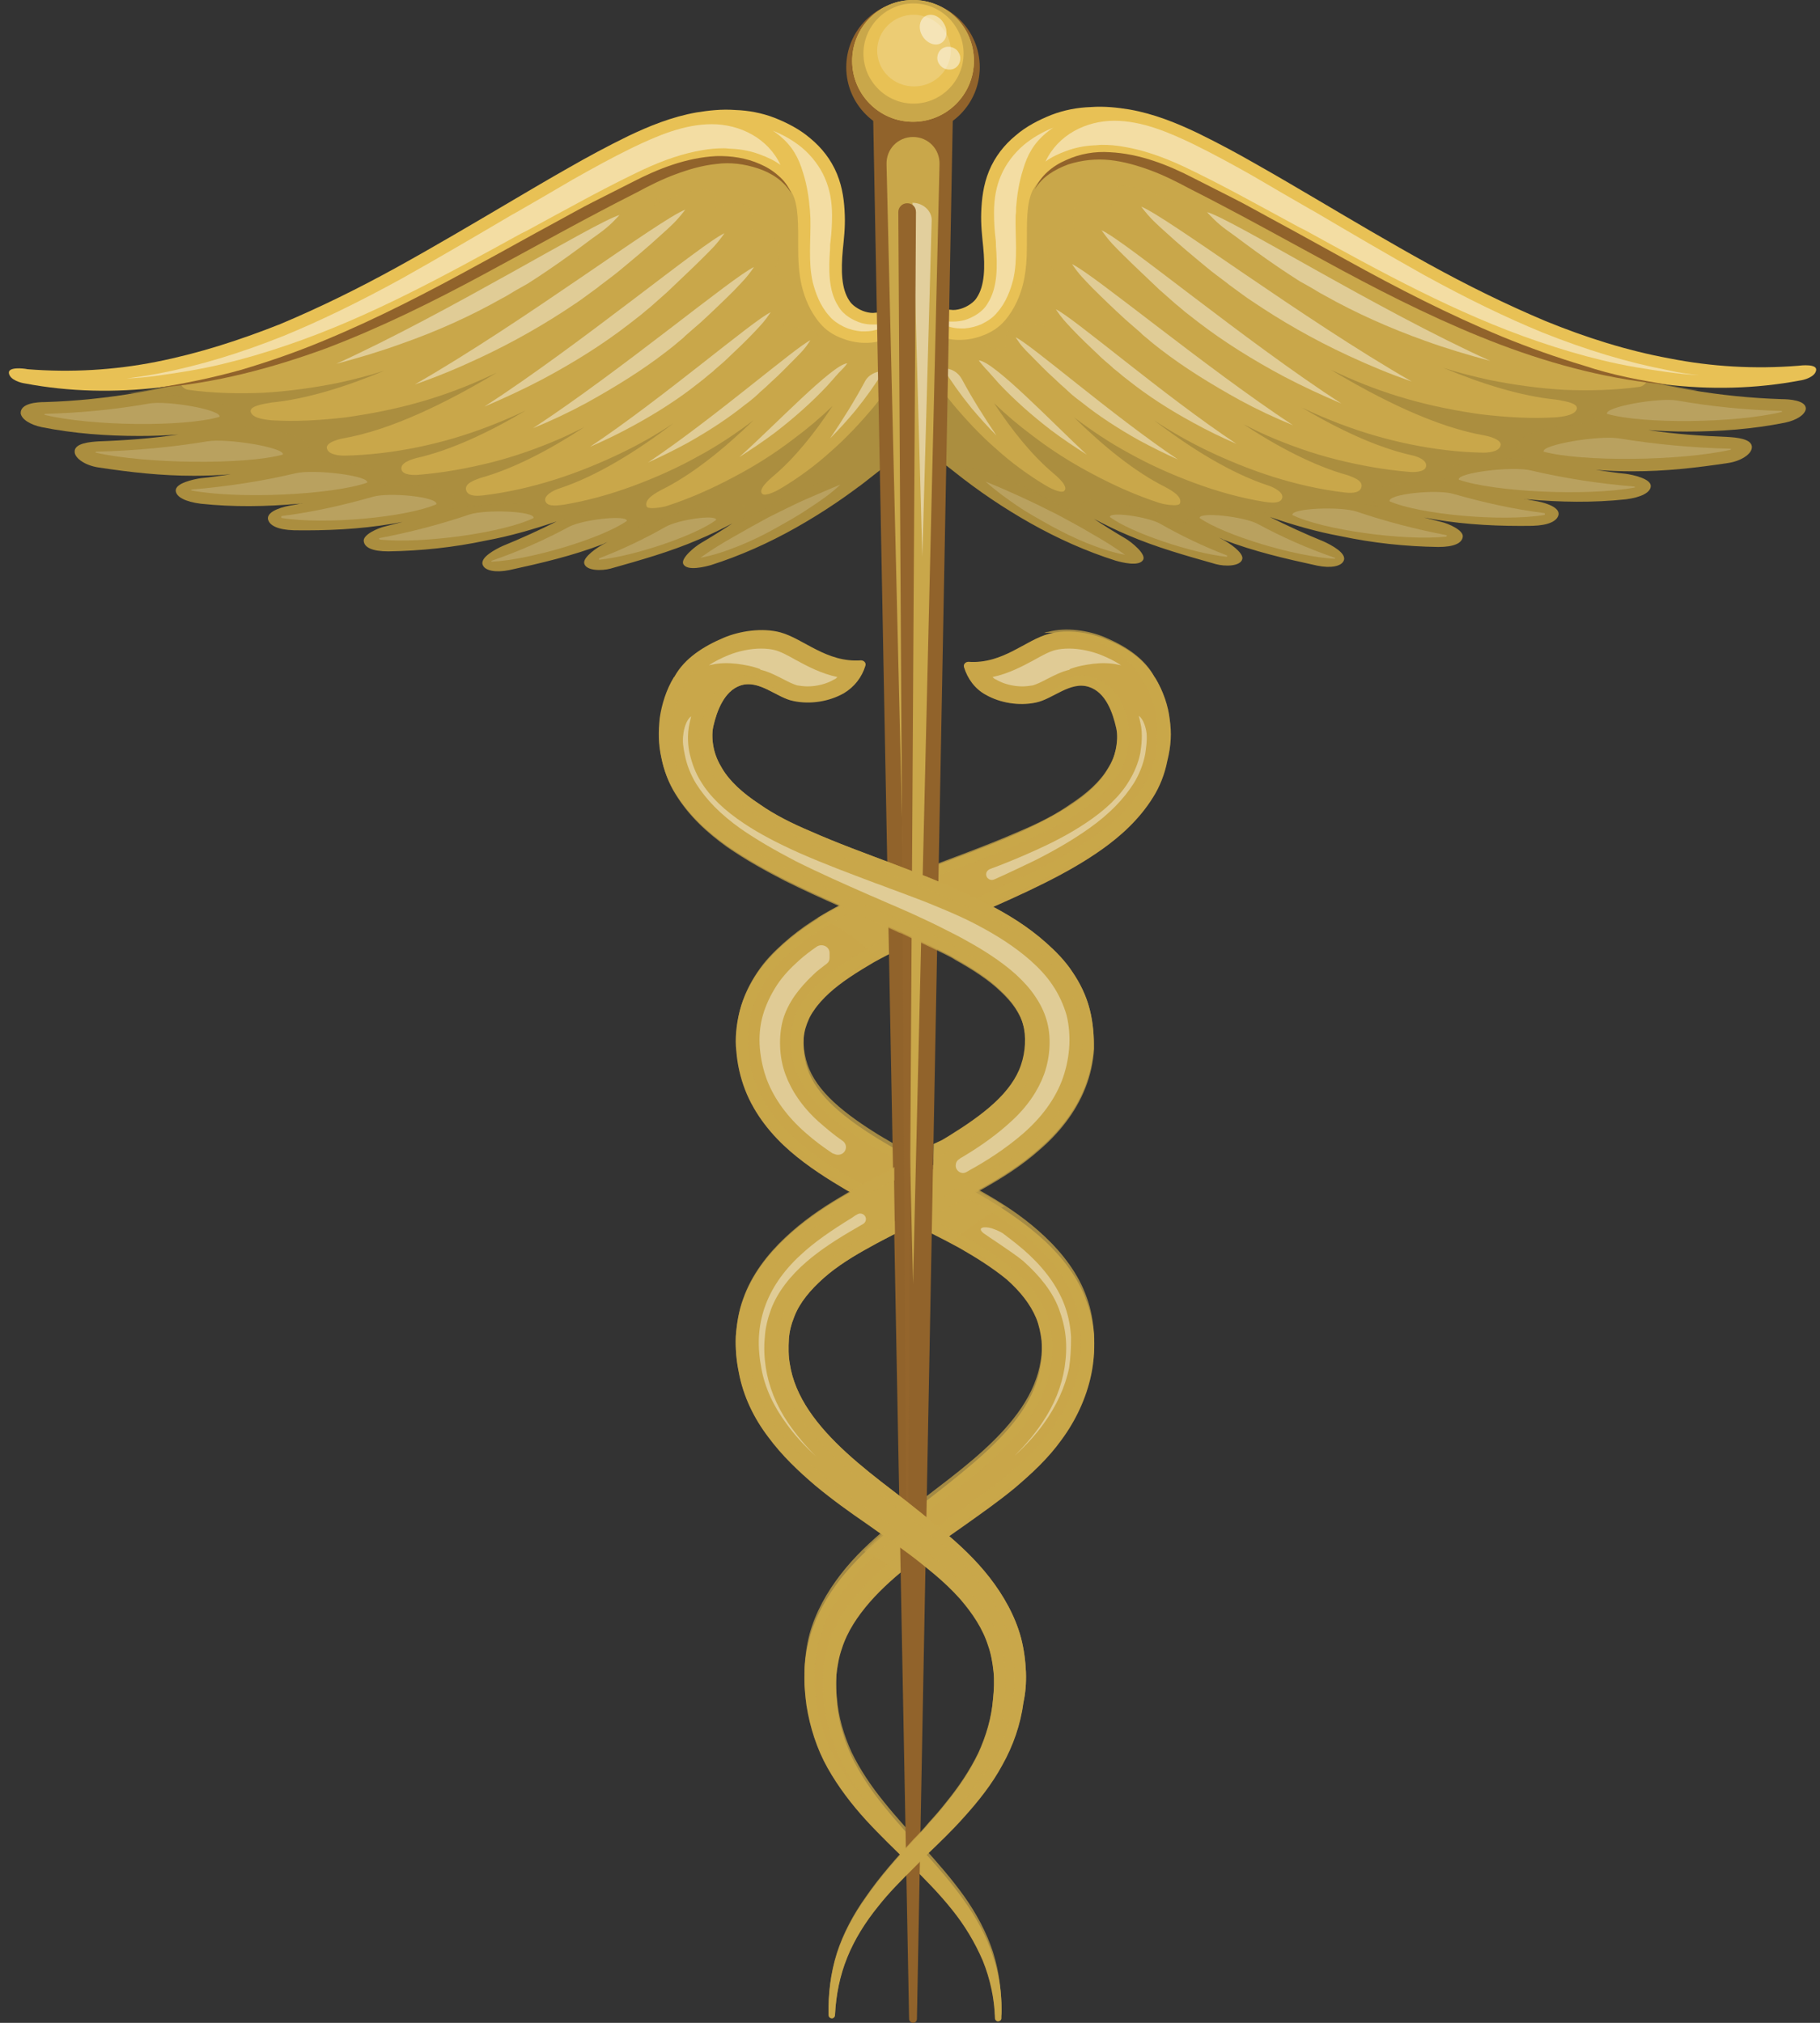 <svg width="36" height="40" viewBox="0 0 36 40" fill="none" xmlns="http://www.w3.org/2000/svg">
<rect x="0" y="0" width="36" height="40" fill="#333333" stroke="none"/>
<path d="M35.244 7.893C34.011 7.854 32.817 7.641 31.662 7.291C31.089 7.126 30.516 6.952 29.982 6.699C29.846 6.641 29.72 6.573 29.584 6.505C29.458 6.437 29.331 6.369 29.195 6.291C28.933 6.136 28.671 5.99 28.409 5.835C27.885 5.524 27.361 5.194 26.836 4.874C26.574 4.709 26.302 4.553 26.03 4.388C25.759 4.223 25.497 4.068 25.215 3.903C24.662 3.583 24.118 3.282 23.526 3C23.225 2.864 22.914 2.738 22.574 2.641C22.244 2.553 21.885 2.495 21.535 2.515C21.409 2.524 21.293 2.612 21.254 2.748C21.215 2.913 21.312 3.078 21.477 3.126H21.487C22.03 3.272 22.526 3.563 23.021 3.893L24.03 4.602C23.516 4.311 23.011 4.029 22.458 3.767C22.157 3.631 21.846 3.505 21.506 3.408C21.186 3.32 20.856 3.272 20.516 3.282C20.448 3.252 20.38 3.214 20.312 3.185C20.273 3.262 20.254 3.34 20.225 3.418C20.205 3.447 20.195 3.476 20.186 3.505C20.176 3.544 20.176 3.583 20.176 3.612C20.166 3.66 20.157 3.699 20.157 3.748C20.157 3.757 20.157 3.757 20.157 3.767C20.147 3.816 20.147 3.864 20.137 3.903C20.137 3.913 20.137 3.922 20.137 3.942C20.128 3.99 20.128 4.029 20.118 4.078C20.118 4.097 20.118 4.126 20.108 4.146C20.108 4.155 20.108 4.155 20.108 4.165C20.098 4.262 20.089 4.359 20.079 4.456C20.06 4.67 20.021 4.884 20.001 5.107C19.982 5.262 19.962 5.418 19.933 5.563C19.924 5.592 19.924 5.621 19.914 5.651C19.914 5.66 19.904 5.67 19.904 5.68C19.895 5.699 19.895 5.718 19.885 5.738C19.885 5.748 19.875 5.757 19.875 5.767C19.865 5.786 19.865 5.806 19.856 5.825C19.856 5.835 19.846 5.845 19.846 5.854C19.836 5.884 19.817 5.913 19.807 5.932C19.788 5.971 19.759 6.01 19.72 6.039C19.7 6.058 19.691 6.068 19.671 6.087C19.652 6.097 19.642 6.117 19.623 6.126C19.594 6.146 19.574 6.165 19.545 6.175C19.535 6.175 19.526 6.185 19.526 6.185C19.487 6.204 19.458 6.223 19.419 6.233C19.399 6.243 19.38 6.252 19.351 6.262C19.215 6.311 19.079 6.35 18.933 6.369C18.914 6.369 18.895 6.379 18.875 6.379C18.836 6.388 18.797 6.388 18.749 6.398C18.7 6.408 18.662 6.408 18.613 6.418C18.516 6.427 18.419 6.427 18.312 6.418V7.117V7.573V8.845C18.487 9.01 18.671 9.175 18.865 9.32C19.351 9.709 19.856 10.049 20.39 10.35C20.924 10.65 21.487 10.903 22.069 11.087C22.176 11.117 22.535 11.214 22.613 11.068C22.671 10.951 22.38 10.719 22.264 10.65C22.05 10.524 21.846 10.398 21.642 10.262C21.865 10.379 22.079 10.486 22.312 10.583C22.875 10.825 23.467 10.99 24.05 11.155C24.225 11.204 24.545 11.204 24.574 11.049C24.594 10.922 24.302 10.728 24.186 10.67C24.186 10.67 24.157 10.65 24.108 10.631C24.137 10.641 24.166 10.65 24.195 10.67C24.797 10.903 25.428 11.049 26.05 11.184C26.331 11.243 26.526 11.194 26.574 11.097C26.662 10.942 26.312 10.767 26.186 10.709C25.827 10.563 25.467 10.398 25.118 10.223C25.574 10.379 26.04 10.515 26.516 10.602C27.157 10.738 27.797 10.806 28.448 10.816C28.768 10.816 28.914 10.738 28.933 10.621C28.962 10.486 28.642 10.35 28.506 10.32C28.39 10.291 28.283 10.262 28.166 10.233C28.234 10.243 28.312 10.262 28.38 10.272C29.021 10.379 29.671 10.408 30.312 10.398C30.642 10.388 30.797 10.301 30.827 10.184C30.865 10.01 30.487 9.922 30.351 9.903C30.283 9.893 30.215 9.874 30.137 9.864C30.166 9.864 30.186 9.874 30.215 9.874C30.865 9.932 31.516 9.942 32.157 9.874C32.467 9.835 32.642 9.738 32.652 9.621C32.671 9.466 32.293 9.388 32.157 9.369C31.962 9.35 31.768 9.32 31.564 9.291C31.807 9.311 32.05 9.32 32.293 9.32C32.943 9.32 33.545 9.252 34.186 9.155C34.438 9.117 34.642 8.981 34.652 8.854C34.671 8.67 34.322 8.651 34.186 8.641C33.652 8.621 33.127 8.583 32.603 8.505C32.856 8.524 33.108 8.534 33.37 8.534C34.021 8.534 34.671 8.485 35.302 8.359C35.535 8.311 35.7 8.204 35.72 8.087C35.73 7.913 35.38 7.893 35.244 7.893Z" fill="#AB8E3F"/>
<g opacity="0.37">
<path d="M21.448 10.243C20.865 9.379 23.506 10.359 23.506 10.359C23.331 9.718 24.982 10.204 24.982 10.204C25.069 9.66 27.263 10.01 27.263 10.01C26.584 9.437 28.603 9.553 28.603 9.553C28.225 8.99 30.166 9.068 30.166 9.068C29.39 8.427 31.623 8.359 31.623 8.359C30.953 7.796 32.778 7.728 33.593 7.718C32.933 7.612 32.283 7.466 31.652 7.272C31.079 7.107 30.506 6.932 29.972 6.68C29.836 6.621 29.71 6.553 29.574 6.485C29.448 6.417 29.322 6.349 29.186 6.272C28.924 6.116 28.662 5.971 28.399 5.815C27.875 5.505 27.351 5.175 26.826 4.854C26.564 4.689 26.293 4.534 26.021 4.369C25.749 4.204 25.487 4.048 25.205 3.883C24.652 3.563 24.108 3.262 23.516 2.981C23.215 2.845 22.904 2.718 22.564 2.621C22.234 2.534 21.875 2.476 21.526 2.495C21.399 2.505 21.283 2.592 21.244 2.728C21.205 2.893 21.302 3.058 21.467 3.107H21.477C22.021 3.252 22.516 3.544 23.011 3.874L24.021 4.582C23.506 4.291 23.001 4.01 22.448 3.748C22.147 3.612 21.836 3.485 21.496 3.388C21.176 3.301 20.846 3.252 20.506 3.262C20.438 3.233 20.37 3.194 20.302 3.165C20.263 3.243 20.244 3.32 20.215 3.398C20.195 3.427 20.186 3.456 20.176 3.485C20.166 3.524 20.166 3.563 20.166 3.592C20.157 3.641 20.147 3.68 20.147 3.728C20.147 3.738 20.147 3.738 20.147 3.748C20.137 3.796 20.137 3.845 20.128 3.883C20.128 3.893 20.128 3.903 20.128 3.922C20.118 3.971 20.118 4.01 20.108 4.058C20.108 4.078 20.108 4.107 20.098 4.126C20.098 4.136 20.098 4.136 20.098 4.146C20.089 4.243 20.079 4.34 20.069 4.437C20.05 4.65 20.011 4.864 19.992 5.087C19.972 5.243 19.953 5.398 19.924 5.544C19.914 5.573 19.914 5.602 19.904 5.631C19.904 5.641 19.895 5.65 19.895 5.66C19.885 5.68 19.885 5.699 19.875 5.718C19.875 5.728 19.865 5.738 19.865 5.747C19.856 5.767 19.856 5.786 19.846 5.806C19.846 5.815 19.836 5.825 19.836 5.835C19.826 5.864 19.807 5.893 19.797 5.913C19.778 5.951 19.749 5.99 19.71 6.019C19.691 6.039 19.681 6.048 19.662 6.068C19.642 6.078 19.632 6.097 19.613 6.107C19.584 6.126 19.564 6.146 19.535 6.155C19.526 6.155 19.516 6.165 19.516 6.165C19.477 6.184 19.448 6.204 19.409 6.214C19.39 6.223 19.37 6.233 19.341 6.243C19.205 6.291 19.069 6.33 18.924 6.349C18.904 6.349 18.885 6.359 18.865 6.359C18.826 6.369 18.788 6.369 18.739 6.379C18.691 6.388 18.652 6.388 18.603 6.398C18.506 6.408 18.409 6.408 18.302 6.398V7.097V7.553V8.825C18.477 8.99 18.662 9.155 18.856 9.301C18.953 9.379 19.04 9.447 19.137 9.524C18.564 8.631 21.448 10.243 21.448 10.243Z" fill="#AB8E3F"/>
</g>
<path d="M32.419 7.272C30.021 7.233 26.487 5.136 26.099 4.893C25.904 4.777 25.701 4.651 25.506 4.534C25.302 4.417 25.108 4.291 24.904 4.175C24.497 3.932 24.089 3.709 23.642 3.495C23.419 3.388 23.186 3.291 22.933 3.214C22.681 3.136 22.312 3.029 22.05 3.029C21.953 3.029 21.671 2.981 21.642 3.068C21.633 3.087 21.351 3.019 21.186 2.961C21.04 3.029 20.914 3.117 20.788 3.223L20.778 3.233C20.778 3.233 20.768 3.233 20.768 3.243C20.633 3.359 20.186 4.194 20.128 4.447C20.128 4.456 20.128 4.466 20.118 4.476C20.118 4.485 20.118 4.495 20.108 4.495C20.07 4.68 20.031 4.864 19.982 5.039C19.943 5.175 19.904 5.311 19.846 5.447C20.06 5.699 19.875 5.534 19.836 5.485C19.739 5.718 19.603 5.942 19.409 6.107C19.399 6.117 19.399 6.117 19.39 6.126C19.361 6.146 19.332 6.175 19.293 6.194C19.283 6.204 19.273 6.204 19.254 6.214C19.108 6.301 18.943 6.35 18.778 6.369C18.72 6.379 18.671 6.379 18.613 6.379C18.603 6.379 18.594 6.379 18.574 6.379C18.526 6.379 18.487 6.379 18.438 6.379C18.419 6.379 18.399 6.379 18.38 6.379C18.273 6.369 18.157 6.359 18.05 6.34C17.963 6.33 17.885 6.311 17.798 6.282C17.827 6.34 17.846 6.398 17.875 6.456C17.914 6.544 17.963 6.641 18.011 6.728C18.06 6.816 18.108 6.913 18.157 7C18.361 7.359 18.603 7.689 18.856 8C19.118 8.311 19.399 8.612 19.701 8.874C20.002 9.146 20.332 9.388 20.671 9.592C20.73 9.631 20.982 9.767 21.05 9.709C21.147 9.621 20.904 9.417 20.836 9.359C20.419 9.01 20.021 8.515 19.662 7.971C19.904 8.204 20.157 8.417 20.419 8.612C20.798 8.903 21.196 9.155 21.623 9.379C22.04 9.602 22.477 9.796 22.924 9.942C23.002 9.971 23.322 10.029 23.341 9.951C23.39 9.806 23.137 9.68 23.05 9.631C22.448 9.33 21.827 8.825 21.244 8.252C21.594 8.515 21.953 8.757 22.332 8.961C22.749 9.194 23.186 9.388 23.633 9.553C24.079 9.718 24.535 9.845 25.002 9.922C25.089 9.932 25.293 9.971 25.351 9.874C25.429 9.748 25.186 9.631 25.089 9.602C24.351 9.359 23.565 8.874 22.827 8.311C23.147 8.524 23.487 8.718 23.827 8.884C24.264 9.097 24.72 9.282 25.176 9.427C25.642 9.573 26.108 9.68 26.594 9.738C26.681 9.748 26.875 9.767 26.924 9.65C26.982 9.505 26.759 9.437 26.662 9.398C25.992 9.214 25.273 8.835 24.594 8.388C24.749 8.466 24.904 8.544 25.06 8.612C25.506 8.806 25.972 8.971 26.438 9.087C26.904 9.204 27.39 9.291 27.866 9.33C27.953 9.34 28.176 9.34 28.205 9.233C28.244 9.097 28.021 9.019 27.914 9C27.225 8.845 26.468 8.485 25.749 8.058C25.992 8.175 26.244 8.282 26.497 8.379C26.953 8.553 27.419 8.689 27.895 8.786C28.37 8.884 28.856 8.942 29.332 8.951C29.419 8.951 29.642 8.942 29.681 8.816C29.72 8.699 29.468 8.631 29.37 8.612C28.409 8.447 27.312 7.903 26.322 7.311C26.361 7.33 26.409 7.35 26.448 7.369C26.904 7.583 27.37 7.757 27.846 7.893C28.322 8.029 28.817 8.126 29.302 8.194C29.798 8.252 30.293 8.282 30.778 8.252C30.866 8.243 31.137 8.223 31.186 8.097C31.235 7.971 30.943 7.932 30.788 7.903C30.089 7.835 29.312 7.592 28.545 7.272C28.846 7.369 29.157 7.447 29.468 7.515C29.953 7.612 30.448 7.68 30.943 7.709C31.438 7.728 31.933 7.718 32.419 7.651C32.506 7.641 32.574 7.573 32.584 7.495C32.603 7.359 32.516 7.272 32.419 7.272Z" fill="#C9A74A"/>
<path opacity="0.42" d="M20.089 6.67C20.195 6.835 20.254 6.893 20.38 7.019C20.535 7.175 20.691 7.34 20.865 7.495C20.933 7.563 21.011 7.631 21.089 7.699L21.118 7.728L21.205 7.806C21.263 7.854 21.322 7.903 21.39 7.951C21.729 8.223 22.118 8.476 22.535 8.709C22.788 8.845 23.04 8.971 23.302 9.087C22.011 8.223 20.39 6.806 20.089 6.67Z" fill="white"/>
<path opacity="0.42" d="M20.885 6.117C21.001 6.291 21.069 6.359 21.205 6.505C21.37 6.68 21.555 6.854 21.739 7.029C21.817 7.107 21.904 7.175 21.992 7.253L22.021 7.282L22.118 7.359C22.186 7.418 22.244 7.466 22.322 7.524C22.7 7.825 23.137 8.107 23.603 8.359C23.885 8.515 24.166 8.651 24.458 8.777C23.021 7.825 21.215 6.262 20.885 6.117Z" fill="white"/>
<path opacity="0.42" d="M21.205 5.223C21.351 5.437 21.438 5.515 21.603 5.689C21.807 5.893 22.03 6.107 22.263 6.32C22.36 6.408 22.467 6.495 22.564 6.582L22.603 6.621L22.72 6.718C22.797 6.786 22.875 6.845 22.962 6.913C23.428 7.272 23.962 7.602 24.526 7.913C24.865 8.097 25.215 8.262 25.574 8.408C23.836 7.262 21.613 5.408 21.205 5.223Z" fill="white"/>
<path opacity="0.42" d="M21.788 4.553C21.953 4.786 22.04 4.864 22.224 5.048C22.448 5.272 22.691 5.495 22.933 5.728C23.04 5.825 23.157 5.922 23.263 6.019L23.312 6.058L23.438 6.165C23.526 6.233 23.613 6.301 23.7 6.369C24.205 6.757 24.778 7.116 25.399 7.447C25.768 7.641 26.147 7.815 26.535 7.981C24.632 6.748 22.234 4.748 21.788 4.553Z" fill="white"/>
<path opacity="0.42" d="M22.574 4.087C22.759 4.33 22.866 4.418 23.069 4.602C23.322 4.835 23.603 5.068 23.885 5.301C24.001 5.398 24.137 5.495 24.264 5.592L24.312 5.631L24.458 5.738C24.555 5.806 24.652 5.884 24.759 5.951C25.331 6.34 25.972 6.709 26.662 7.029C27.079 7.223 27.497 7.398 27.924 7.544C25.788 6.32 23.06 4.272 22.574 4.087Z" fill="white"/>
<path opacity="0.42" d="M23.875 4.194C24.079 4.418 24.186 4.495 24.419 4.66C24.691 4.864 24.982 5.078 25.283 5.282C25.409 5.369 25.545 5.456 25.681 5.544L25.729 5.573L25.885 5.66C25.991 5.718 26.089 5.786 26.205 5.845C26.807 6.184 27.477 6.485 28.186 6.738C28.613 6.893 29.04 7.019 29.477 7.136C27.244 6.126 24.37 4.33 23.875 4.194Z" fill="white"/>
<path opacity="0.42" d="M19.36 7.126C19.399 7.184 19.448 7.233 19.496 7.291L19.525 7.32L19.603 7.408C19.652 7.466 19.71 7.524 19.758 7.583C20.059 7.903 20.409 8.214 20.788 8.505C21.02 8.68 21.254 8.835 21.496 8.99C20.817 8.359 19.661 7.146 19.36 7.126Z" fill="white"/>
<path opacity="0.42" d="M18.652 7.282C18.817 7.544 19.001 7.806 19.215 8.068C19.37 8.252 19.535 8.437 19.71 8.612C19.467 8.252 19.234 7.884 19.03 7.505C18.953 7.359 18.817 7.282 18.652 7.282Z" fill="white"/>
<g opacity="0.32">
<path d="M19.147 7.233C18.885 6.553 19.914 6.961 19.914 6.961C19.71 6.146 20.662 6.466 20.662 6.466C20.108 5.369 20.827 5.35 20.827 5.35C20.419 4.34 21.254 4.534 21.254 4.534C21.04 3.602 21.992 4.049 21.992 4.049C21.72 3.243 23.225 4.01 23.225 4.01C23.225 4.01 22.681 3.398 23.37 3.359C23.225 3.301 23.069 3.243 22.914 3.194C22.662 3.117 22.293 3.01 22.03 3.01C21.933 3.01 21.652 2.961 21.623 3.049C21.613 3.068 21.331 3 21.166 2.942C21.021 3.01 20.895 3.097 20.768 3.204L20.759 3.214C20.759 3.214 20.749 3.214 20.749 3.223C20.613 3.34 20.166 4.175 20.108 4.427C20.108 4.437 20.108 4.447 20.099 4.456C20.099 4.466 20.099 4.476 20.089 4.476C20.05 4.66 20.011 4.845 19.962 5.019C19.924 5.155 19.827 5.437 19.836 5.437C20.04 5.68 19.584 5.922 19.39 6.087C19.38 6.097 19.38 6.097 19.37 6.107C19.341 6.126 19.312 6.155 19.273 6.175C19.264 6.184 19.254 6.184 19.234 6.194C19.089 6.282 18.924 6.33 18.759 6.35C18.7 6.359 18.652 6.359 18.594 6.359C18.584 6.359 18.574 6.359 18.555 6.359C18.506 6.359 18.467 6.359 18.419 6.359C18.399 6.359 18.38 6.359 18.361 6.359C18.254 6.35 18.137 6.34 18.03 6.32C17.943 6.311 17.866 6.291 17.778 6.262C17.807 6.32 17.827 6.379 17.856 6.437C17.895 6.524 17.943 6.621 17.992 6.709C18.04 6.796 18.089 6.893 18.137 6.981C18.147 7 18.166 7.019 18.176 7.039C18.477 6.437 19.147 7.233 19.147 7.233Z" fill="#C9A74A"/>
</g>
<path opacity="0.17" d="M35.234 8.126C34.535 8.107 33.846 8.039 33.186 7.922C32.817 7.854 31.729 8.049 31.788 8.184C32.496 8.388 34.322 8.369 35.244 8.146L35.254 8.136C35.244 8.136 35.244 8.126 35.234 8.126Z" fill="white"/>
<path opacity="0.17" d="M34.225 8.874C33.477 8.854 32.739 8.786 32.031 8.67C31.632 8.602 30.477 8.796 30.535 8.932C31.293 9.136 33.244 9.117 34.234 8.893L34.244 8.883C34.234 8.883 34.234 8.874 34.225 8.874Z" fill="white"/>
<path opacity="0.17" d="M32.322 9.621C31.623 9.563 30.933 9.456 30.273 9.301C29.904 9.214 28.807 9.35 28.856 9.486C29.555 9.728 31.39 9.816 32.331 9.641C32.331 9.641 32.341 9.641 32.341 9.631C32.341 9.631 32.331 9.621 32.322 9.621Z" fill="white"/>
<path opacity="0.17" d="M30.545 10.146C29.924 10.068 29.331 9.932 28.749 9.767C28.428 9.67 27.448 9.767 27.487 9.913C28.089 10.175 29.7 10.32 30.545 10.184C30.545 10.184 30.555 10.184 30.555 10.175C30.564 10.155 30.555 10.146 30.545 10.146Z" fill="white"/>
<path opacity="0.17" d="M28.613 10.583C28.001 10.466 27.409 10.311 26.836 10.117C26.516 10.01 25.535 10.049 25.564 10.184C26.157 10.476 27.759 10.699 28.603 10.612C28.603 10.612 28.613 10.612 28.613 10.602C28.623 10.592 28.623 10.583 28.613 10.583Z" fill="white"/>
<path opacity="0.17" d="M26.399 11.029C25.865 10.845 25.36 10.621 24.875 10.359C24.603 10.214 23.72 10.117 23.729 10.243C24.215 10.583 25.622 11.01 26.399 11.049C26.399 11.049 26.409 11.049 26.409 11.039L26.399 11.029Z" fill="white"/>
<path opacity="0.17" d="M24.263 10.981C23.807 10.806 23.36 10.592 22.953 10.359C22.72 10.223 21.953 10.107 21.953 10.223C22.37 10.534 23.584 10.942 24.263 11.01C24.263 11.01 24.273 11.01 24.273 11C24.273 10.99 24.273 10.981 24.263 10.981Z" fill="white"/>
<g opacity="0.17">
<path d="M19.496 9.524C19.739 9.621 19.982 9.728 20.215 9.835C20.448 9.942 20.681 10.058 20.914 10.175C21.147 10.301 21.37 10.418 21.593 10.553C21.817 10.68 22.04 10.816 22.254 10.971C21.991 10.922 21.739 10.835 21.496 10.738C21.254 10.641 21.021 10.524 20.788 10.398C20.564 10.272 20.331 10.146 20.118 10C19.904 9.854 19.691 9.699 19.496 9.524Z" fill="white"/>
</g>
<path d="M18.642 6.068C18.691 6.107 18.739 6.126 18.807 6.126C18.865 6.136 18.933 6.126 19.001 6.107C19.137 6.068 19.273 5.971 19.322 5.884C19.477 5.651 19.487 5.291 19.448 4.884C19.428 4.68 19.399 4.447 19.409 4.194C19.419 3.942 19.448 3.66 19.564 3.379C19.681 3.097 19.865 2.864 20.089 2.68C20.302 2.495 20.555 2.369 20.797 2.272C21.05 2.175 21.312 2.126 21.574 2.117C21.846 2.097 22.098 2.126 22.341 2.165C22.836 2.252 23.283 2.437 23.691 2.631C24.108 2.835 24.487 3.039 24.875 3.262C25.254 3.476 25.632 3.699 26.011 3.922C26.768 4.369 27.506 4.806 28.263 5.223C29.021 5.641 29.788 6.019 30.574 6.35C31.36 6.67 32.176 6.932 33.021 7.087C33.856 7.252 34.71 7.301 35.564 7.233C35.642 7.223 35.943 7.194 35.924 7.32C35.904 7.456 35.681 7.515 35.603 7.524C34.73 7.689 33.827 7.709 32.933 7.602C32.487 7.544 32.05 7.466 31.613 7.369C31.176 7.262 30.749 7.136 30.331 6.99C28.642 6.408 27.089 5.544 25.564 4.699C25.186 4.485 24.797 4.282 24.419 4.078C24.04 3.874 23.652 3.67 23.283 3.495C22.904 3.32 22.535 3.184 22.166 3.126C21.982 3.097 21.797 3.087 21.632 3.097C21.458 3.107 21.293 3.146 21.128 3.204C20.972 3.262 20.827 3.34 20.7 3.437C20.584 3.534 20.497 3.641 20.428 3.767C20.302 4.01 20.312 4.388 20.312 4.845C20.312 5.078 20.302 5.33 20.244 5.583C20.186 5.835 20.069 6.117 19.875 6.34C19.768 6.466 19.632 6.553 19.497 6.612C19.36 6.67 19.215 6.709 19.069 6.718C18.924 6.728 18.768 6.718 18.623 6.66C18.477 6.602 18.331 6.505 18.244 6.369C18.166 6.252 18.195 6.107 18.312 6.029C18.399 5.971 18.506 5.981 18.593 6.029L18.642 6.068Z" fill="#E8C155"/>
<path opacity="0.46" d="M20.098 4.107C20.118 3.854 20.157 3.602 20.234 3.359C20.322 3.058 20.448 2.835 20.691 2.631C20.739 2.592 20.788 2.553 20.836 2.524C20.613 2.612 20.419 2.728 20.254 2.864C20.059 3.029 19.895 3.243 19.797 3.476C19.71 3.68 19.662 3.913 19.662 4.204C19.662 4.379 19.671 4.544 19.691 4.709C19.7 4.767 19.7 4.816 19.7 4.864C19.729 5.252 19.739 5.689 19.535 6C19.438 6.175 19.234 6.282 19.079 6.33C19.001 6.35 18.933 6.359 18.856 6.359C18.836 6.359 18.807 6.359 18.788 6.359C18.681 6.35 18.593 6.32 18.506 6.252L18.477 6.233L18.467 6.243C18.526 6.33 18.623 6.398 18.729 6.447C18.817 6.476 18.904 6.495 19.011 6.495C19.03 6.495 19.059 6.495 19.079 6.495C19.195 6.485 19.312 6.456 19.419 6.408C19.535 6.35 19.642 6.282 19.72 6.184C19.904 5.981 19.992 5.718 20.04 5.534C20.137 5.126 20.079 4.68 20.089 4.262C20.098 4.214 20.098 4.155 20.098 4.107Z" fill="white"/>
<path opacity="0.46" d="M32.992 7.32C32.186 7.165 31.38 6.922 30.506 6.573C29.797 6.282 29.05 5.922 28.166 5.437C27.438 5.029 26.71 4.602 26.001 4.184L25.914 4.136C25.574 3.942 25.176 3.709 24.778 3.476C24.38 3.252 24.011 3.049 23.613 2.854C23.128 2.621 22.593 2.388 22.04 2.388C21.477 2.388 20.924 2.67 20.681 3.194C20.797 3.107 20.943 3.039 21.079 2.99C21.254 2.922 21.448 2.883 21.642 2.874C21.691 2.874 21.749 2.864 21.797 2.864C21.933 2.864 22.079 2.874 22.234 2.903C22.584 2.961 22.972 3.087 23.409 3.291C23.739 3.447 24.079 3.621 24.409 3.796L24.555 3.874C24.953 4.087 25.36 4.311 25.7 4.495L25.817 4.553C27.283 5.359 28.807 6.204 30.438 6.757C30.865 6.903 31.293 7.029 31.7 7.126C32.137 7.233 32.574 7.301 32.992 7.359C33.196 7.388 33.409 7.408 33.613 7.417C33.399 7.398 33.196 7.369 32.992 7.32Z" fill="white"/>
<path d="M33.031 7.612C31.885 7.515 30.759 7.223 29.681 6.816C28.604 6.408 27.565 5.893 26.555 5.35C25.545 4.806 24.545 4.243 23.526 3.728C23.273 3.592 23.021 3.466 22.759 3.369C22.497 3.272 22.225 3.194 21.953 3.165C21.681 3.136 21.4 3.165 21.128 3.252C20.866 3.35 20.613 3.495 20.468 3.748C20.526 3.612 20.613 3.495 20.72 3.398C20.827 3.301 20.953 3.223 21.089 3.165C21.361 3.039 21.662 2.99 21.953 3.01C22.545 3.039 23.108 3.262 23.613 3.524L24.38 3.913C24.633 4.039 24.885 4.185 25.137 4.32C25.642 4.592 26.147 4.874 26.642 5.146C27.642 5.699 28.662 6.223 29.72 6.66C30.244 6.874 30.788 7.068 31.341 7.233C31.895 7.418 32.458 7.524 33.031 7.612Z" fill="#91632B"/>
<path d="M0.885 7.951C2.118 7.913 3.312 7.699 4.467 7.35C5.04 7.184 5.613 7.01 6.147 6.757C6.283 6.699 6.409 6.631 6.545 6.563C6.671 6.495 6.797 6.427 6.933 6.35C7.196 6.194 7.458 6.049 7.72 5.893C8.244 5.583 8.768 5.252 9.293 4.932C9.555 4.767 9.827 4.612 10.098 4.447C10.37 4.282 10.632 4.126 10.914 3.961C11.467 3.641 12.011 3.34 12.603 3.058C12.904 2.922 13.215 2.796 13.555 2.699C13.885 2.612 14.244 2.553 14.594 2.573C14.72 2.583 14.836 2.67 14.875 2.806C14.914 2.971 14.817 3.136 14.652 3.184H14.642C14.098 3.33 13.603 3.621 13.108 3.951L12.098 4.66C12.613 4.369 13.118 4.087 13.671 3.825C13.972 3.689 14.283 3.563 14.623 3.466C14.943 3.379 15.273 3.33 15.613 3.34C15.681 3.311 15.749 3.272 15.817 3.243C15.856 3.32 15.875 3.398 15.904 3.476C15.924 3.505 15.933 3.534 15.943 3.563C15.953 3.602 15.953 3.641 15.953 3.67C15.963 3.718 15.972 3.757 15.972 3.806C15.972 3.816 15.972 3.816 15.972 3.825C15.982 3.874 15.982 3.922 15.992 3.961C15.992 3.971 15.992 3.981 15.992 4C16.001 4.049 16.001 4.087 16.011 4.136C16.011 4.155 16.011 4.184 16.021 4.204C16.021 4.214 16.021 4.214 16.021 4.223C16.03 4.32 16.04 4.417 16.05 4.515C16.069 4.728 16.108 4.942 16.128 5.165C16.147 5.32 16.166 5.476 16.195 5.621C16.205 5.651 16.205 5.68 16.215 5.709C16.215 5.718 16.225 5.728 16.225 5.738C16.234 5.757 16.234 5.777 16.244 5.796C16.244 5.806 16.254 5.816 16.254 5.825C16.264 5.845 16.264 5.864 16.273 5.884C16.273 5.893 16.283 5.903 16.283 5.913C16.293 5.942 16.312 5.971 16.322 5.99C16.341 6.029 16.37 6.068 16.409 6.097C16.429 6.117 16.438 6.126 16.458 6.146C16.477 6.155 16.487 6.175 16.506 6.184C16.535 6.204 16.555 6.223 16.584 6.233C16.594 6.233 16.603 6.243 16.603 6.243C16.642 6.262 16.671 6.282 16.71 6.291C16.73 6.301 16.749 6.311 16.778 6.32C16.914 6.369 17.05 6.408 17.195 6.427C17.215 6.427 17.234 6.437 17.254 6.437C17.293 6.447 17.331 6.447 17.38 6.456C17.429 6.466 17.467 6.466 17.516 6.476C17.613 6.485 17.71 6.485 17.817 6.476V7.175V7.631V8.932C17.642 9.097 17.458 9.262 17.264 9.408C16.778 9.796 16.273 10.136 15.739 10.437C15.205 10.738 14.642 10.99 14.06 11.175C13.953 11.204 13.594 11.301 13.516 11.155C13.458 11.039 13.749 10.806 13.866 10.738C14.079 10.612 14.283 10.486 14.487 10.35C14.264 10.466 14.05 10.573 13.817 10.67C13.254 10.913 12.662 11.078 12.079 11.243C11.904 11.291 11.584 11.291 11.555 11.136C11.535 11.01 11.827 10.816 11.943 10.757C11.943 10.757 11.972 10.738 12.021 10.719C11.992 10.728 11.963 10.738 11.933 10.757C11.332 10.99 10.7 11.136 10.079 11.272C9.797 11.33 9.603 11.282 9.555 11.184C9.467 11.029 9.817 10.854 9.943 10.796C10.302 10.65 10.662 10.486 11.011 10.311C10.555 10.466 10.089 10.602 9.613 10.689C8.972 10.825 8.331 10.893 7.681 10.903C7.361 10.903 7.215 10.825 7.196 10.709C7.166 10.573 7.487 10.437 7.623 10.408C7.739 10.379 7.846 10.35 7.963 10.32C7.895 10.33 7.817 10.35 7.749 10.359C7.108 10.466 6.458 10.495 5.817 10.486C5.487 10.476 5.331 10.388 5.302 10.272C5.264 10.097 5.642 10.01 5.778 9.99C5.846 9.981 5.914 9.961 5.992 9.951C5.963 9.951 5.943 9.961 5.914 9.961C5.264 10.019 4.613 10.029 3.972 9.961C3.662 9.922 3.487 9.825 3.477 9.709C3.458 9.553 3.836 9.476 3.972 9.456C4.166 9.437 4.361 9.408 4.564 9.379C4.322 9.398 4.079 9.408 3.836 9.408C3.186 9.408 2.584 9.34 1.943 9.243C1.691 9.204 1.487 9.068 1.477 8.942C1.458 8.757 1.807 8.738 1.943 8.728C2.477 8.709 3.001 8.67 3.526 8.592C3.273 8.612 3.021 8.621 2.759 8.621C2.108 8.621 1.458 8.573 0.827 8.447C0.594 8.398 0.429 8.291 0.409 8.175C0.399 7.971 0.739 7.951 0.885 7.951Z" fill="#AB8E3F"/>
<g opacity="0.37">
<path d="M14.671 10.301C15.254 9.437 12.613 10.418 12.613 10.418C12.788 9.777 11.137 10.262 11.137 10.262C11.05 9.718 8.856 10.068 8.856 10.068C9.535 9.495 7.516 9.612 7.516 9.612C7.895 9.049 5.953 9.126 5.953 9.126C6.73 8.485 4.497 8.418 4.497 8.418C5.166 7.854 3.341 7.786 2.526 7.777C3.186 7.67 3.836 7.524 4.467 7.33C5.04 7.165 5.613 6.99 6.147 6.738C6.283 6.68 6.409 6.612 6.545 6.544C6.671 6.476 6.797 6.408 6.933 6.33C7.196 6.175 7.458 6.029 7.72 5.874C8.244 5.563 8.768 5.233 9.293 4.913C9.555 4.748 9.827 4.592 10.098 4.427C10.37 4.262 10.632 4.107 10.914 3.942C11.467 3.621 12.011 3.32 12.603 3.039C12.904 2.903 13.215 2.777 13.555 2.68C13.885 2.592 14.244 2.534 14.594 2.553C14.72 2.563 14.836 2.651 14.875 2.786C14.914 2.951 14.817 3.117 14.652 3.165H14.642C14.098 3.311 13.603 3.602 13.108 3.932L12.098 4.641C12.613 4.35 13.118 4.068 13.671 3.806C13.972 3.67 14.283 3.544 14.623 3.447C14.943 3.359 15.273 3.311 15.613 3.32C15.681 3.291 15.749 3.252 15.817 3.223C15.856 3.301 15.875 3.379 15.904 3.456C15.924 3.485 15.933 3.515 15.943 3.544C15.953 3.583 15.953 3.621 15.953 3.651C15.963 3.699 15.972 3.738 15.972 3.786C15.972 3.796 15.972 3.796 15.972 3.806C15.982 3.854 15.982 3.903 15.992 3.942C15.992 3.951 15.992 3.961 15.992 3.981C16.001 4.029 16.001 4.068 16.011 4.117C16.011 4.136 16.011 4.165 16.021 4.184C16.021 4.194 16.021 4.194 16.021 4.204C16.03 4.301 16.04 4.398 16.05 4.495C16.069 4.709 16.108 4.922 16.128 5.146C16.147 5.301 16.166 5.456 16.195 5.602C16.205 5.631 16.205 5.66 16.215 5.689C16.215 5.699 16.225 5.709 16.225 5.718C16.234 5.738 16.234 5.757 16.244 5.777C16.244 5.786 16.254 5.796 16.254 5.806C16.264 5.825 16.264 5.845 16.273 5.864C16.273 5.874 16.283 5.884 16.283 5.893C16.293 5.922 16.312 5.951 16.322 5.971C16.341 6.01 16.37 6.049 16.409 6.078C16.428 6.097 16.438 6.107 16.458 6.126C16.477 6.136 16.487 6.155 16.506 6.165C16.535 6.184 16.555 6.204 16.584 6.214C16.594 6.214 16.603 6.223 16.603 6.223C16.642 6.243 16.671 6.262 16.71 6.272C16.73 6.282 16.749 6.291 16.778 6.301C16.914 6.35 17.05 6.388 17.195 6.408C17.215 6.408 17.234 6.418 17.254 6.418C17.293 6.427 17.331 6.427 17.38 6.437C17.428 6.447 17.467 6.447 17.516 6.456C17.613 6.466 17.71 6.466 17.817 6.456V7.155V7.612V8.932C17.642 9.097 17.458 9.262 17.264 9.408C17.166 9.485 17.079 9.553 16.982 9.631C17.555 8.689 14.671 10.301 14.671 10.301Z" fill="#AB8E3F"/>
</g>
<path d="M3.71 7.33C6.099 7.282 9.642 5.194 10.031 4.951C10.225 4.835 10.429 4.709 10.623 4.592C10.827 4.476 11.021 4.35 11.225 4.233C11.633 3.99 12.04 3.767 12.487 3.553C12.71 3.447 12.943 3.35 13.196 3.272C13.448 3.194 13.817 3.087 14.079 3.087C14.176 3.087 14.458 3.039 14.487 3.126C14.497 3.146 14.778 3.078 14.943 3.019C15.089 3.087 15.215 3.175 15.341 3.282L15.351 3.291L15.361 3.301C15.497 3.417 15.943 4.252 16.002 4.505C16.002 4.515 16.002 4.524 16.011 4.534C16.011 4.544 16.011 4.553 16.021 4.553C16.06 4.738 16.099 4.922 16.147 5.097C16.186 5.233 16.225 5.369 16.283 5.505C16.07 5.757 16.254 5.592 16.293 5.544C16.39 5.777 16.526 6 16.72 6.165C16.73 6.175 16.73 6.175 16.739 6.184C16.768 6.204 16.798 6.233 16.836 6.252C16.846 6.262 16.856 6.262 16.875 6.272C17.021 6.359 17.186 6.408 17.351 6.427C17.409 6.437 17.458 6.437 17.516 6.437C17.526 6.437 17.535 6.437 17.555 6.437C17.603 6.437 17.642 6.437 17.691 6.437C17.71 6.437 17.73 6.437 17.749 6.437C17.856 6.427 17.972 6.417 18.079 6.398C18.166 6.388 18.244 6.369 18.332 6.34C18.302 6.398 18.283 6.456 18.254 6.515C18.215 6.602 18.166 6.699 18.118 6.786C18.07 6.874 18.021 6.971 17.972 7.058C17.768 7.417 17.526 7.748 17.273 8.058C17.011 8.369 16.73 8.67 16.429 8.932C16.128 9.204 15.798 9.447 15.458 9.65C15.399 9.689 15.147 9.825 15.079 9.767C14.982 9.68 15.225 9.476 15.293 9.417C15.71 9.068 16.108 8.573 16.468 8.029C16.225 8.262 15.972 8.476 15.71 8.67C15.332 8.961 14.934 9.214 14.506 9.437C14.089 9.66 13.652 9.854 13.205 10C13.128 10.029 12.807 10.087 12.788 10.01C12.739 9.864 12.992 9.738 13.079 9.689C13.691 9.388 14.322 8.874 14.904 8.311C14.555 8.573 14.196 8.816 13.817 9.019C13.4 9.252 12.963 9.447 12.516 9.612C12.069 9.777 11.613 9.903 11.147 9.981C11.06 9.99 10.856 10.029 10.798 9.932C10.72 9.806 10.963 9.689 11.06 9.66C11.798 9.417 12.584 8.932 13.322 8.369C13.002 8.583 12.662 8.777 12.322 8.942C11.885 9.155 11.429 9.34 10.972 9.485C10.506 9.631 10.04 9.738 9.555 9.796C9.468 9.806 9.273 9.825 9.225 9.709C9.167 9.563 9.39 9.495 9.487 9.456C10.157 9.272 10.875 8.893 11.555 8.447C11.4 8.524 11.244 8.602 11.089 8.67C10.642 8.864 10.176 9.029 9.71 9.146C9.244 9.262 8.759 9.35 8.283 9.388C8.196 9.398 7.972 9.398 7.943 9.291C7.904 9.155 8.128 9.087 8.235 9.058C8.924 8.903 9.681 8.544 10.4 8.117C10.157 8.233 9.904 8.34 9.652 8.437C9.196 8.612 8.73 8.748 8.254 8.845C7.778 8.942 7.293 9 6.817 9.01C6.73 9.01 6.506 9 6.468 8.874C6.429 8.757 6.681 8.689 6.778 8.67C7.739 8.505 8.836 7.961 9.827 7.369C9.788 7.388 9.739 7.408 9.701 7.427C9.244 7.641 8.778 7.816 8.302 7.951C7.827 8.087 7.332 8.184 6.846 8.252C6.351 8.311 5.856 8.34 5.37 8.311C5.283 8.301 5.011 8.282 4.963 8.155C4.914 8.029 5.205 7.99 5.361 7.961C6.06 7.893 6.836 7.65 7.603 7.33C7.302 7.427 6.992 7.505 6.681 7.573C6.196 7.67 5.701 7.738 5.205 7.767C4.71 7.786 4.215 7.777 3.73 7.709C3.642 7.699 3.574 7.631 3.565 7.553C3.526 7.417 3.603 7.33 3.71 7.33Z" fill="#C9A74A"/>
<path opacity="0.42" d="M16.03 6.728C15.924 6.893 15.865 6.951 15.739 7.078C15.584 7.233 15.428 7.398 15.254 7.553C15.186 7.621 15.108 7.689 15.03 7.757L15.001 7.786L14.914 7.864C14.856 7.913 14.797 7.961 14.729 8.01C14.39 8.282 14.001 8.534 13.584 8.767C13.332 8.903 13.079 9.029 12.817 9.146C14.108 8.282 15.739 6.864 16.03 6.728Z" fill="white"/>
<path opacity="0.42" d="M15.244 6.175C15.128 6.35 15.06 6.418 14.924 6.563C14.759 6.738 14.574 6.913 14.39 7.087C14.312 7.165 14.225 7.233 14.137 7.311L14.108 7.34L14.011 7.418C13.943 7.476 13.885 7.524 13.807 7.583C13.429 7.884 12.992 8.165 12.526 8.418C12.244 8.573 11.963 8.709 11.671 8.835C13.099 7.884 14.914 6.32 15.244 6.175Z" fill="white"/>
<path opacity="0.42" d="M14.914 5.281C14.768 5.495 14.681 5.573 14.516 5.748C14.312 5.951 14.089 6.165 13.856 6.379C13.758 6.466 13.652 6.553 13.555 6.641L13.516 6.68L13.399 6.777C13.322 6.845 13.244 6.903 13.157 6.971C12.691 7.33 12.157 7.66 11.594 7.971C11.254 8.155 10.904 8.32 10.545 8.466C12.293 7.32 14.506 5.466 14.914 5.281Z" fill="white"/>
<path opacity="0.42" d="M14.331 4.612C14.166 4.845 14.079 4.922 13.894 5.107C13.671 5.33 13.428 5.553 13.186 5.786C13.079 5.884 12.962 5.981 12.856 6.078L12.807 6.117L12.681 6.223C12.593 6.291 12.506 6.359 12.419 6.427C11.914 6.816 11.341 7.175 10.72 7.505C10.351 7.699 9.972 7.874 9.584 8.039C11.487 6.806 13.894 4.806 14.331 4.612Z" fill="white"/>
<path opacity="0.42" d="M13.555 4.146C13.37 4.388 13.263 4.476 13.059 4.66C12.807 4.893 12.525 5.126 12.244 5.359C12.127 5.456 11.992 5.553 11.865 5.65L11.817 5.689L11.671 5.796C11.574 5.864 11.477 5.942 11.37 6.01C10.797 6.398 10.156 6.767 9.467 7.087C9.05 7.282 8.632 7.456 8.205 7.602C10.331 6.388 13.059 4.33 13.555 4.146Z" fill="white"/>
<path opacity="0.42" d="M12.254 4.252C12.05 4.476 11.943 4.553 11.71 4.718C11.438 4.922 11.147 5.136 10.846 5.34C10.72 5.427 10.584 5.515 10.448 5.602L10.399 5.631L10.244 5.718C10.137 5.777 10.04 5.845 9.924 5.903C9.322 6.243 8.662 6.544 7.943 6.796C7.516 6.951 7.089 7.078 6.652 7.194C8.875 6.184 11.759 4.398 12.254 4.252Z" fill="white"/>
<path opacity="0.42" d="M16.759 7.184C16.72 7.243 16.671 7.291 16.623 7.34L16.594 7.369L16.516 7.456C16.468 7.515 16.409 7.573 16.361 7.631C16.06 7.951 15.71 8.262 15.332 8.553C15.098 8.728 14.866 8.883 14.623 9.039C15.312 8.427 16.468 7.204 16.759 7.184Z" fill="white"/>
<path opacity="0.42" d="M17.477 7.34C17.312 7.602 17.127 7.864 16.914 8.126C16.759 8.311 16.593 8.495 16.419 8.67C16.661 8.311 16.894 7.942 17.098 7.563C17.166 7.418 17.312 7.34 17.477 7.34Z" fill="white"/>
<g opacity="0.32">
<path d="M16.972 7.301C17.235 6.621 16.205 7.029 16.205 7.029C16.409 6.214 15.458 6.534 15.458 6.534C16.011 5.437 15.293 5.418 15.293 5.418C15.7 4.408 14.866 4.602 14.866 4.602C15.079 3.67 14.128 4.117 14.128 4.117C14.409 3.311 12.895 4.078 12.895 4.078C12.895 4.078 13.438 3.466 12.749 3.427C12.895 3.369 13.05 3.311 13.205 3.262C13.458 3.185 13.827 3.078 14.089 3.078C14.186 3.078 14.467 3.029 14.497 3.117C14.506 3.136 14.788 3.068 14.953 3.01C15.098 3.078 15.225 3.165 15.351 3.272L15.361 3.282L15.37 3.291C15.506 3.408 15.953 4.243 16.011 4.495C16.011 4.505 16.011 4.515 16.021 4.524C16.021 4.534 16.021 4.544 16.031 4.544C16.069 4.728 16.108 4.913 16.157 5.087C16.196 5.223 16.293 5.505 16.283 5.505C16.079 5.748 16.535 5.99 16.73 6.155C16.739 6.165 16.739 6.165 16.749 6.175C16.778 6.194 16.807 6.223 16.846 6.243C16.856 6.252 16.866 6.252 16.885 6.262C17.031 6.35 17.196 6.398 17.361 6.418C17.419 6.427 17.468 6.427 17.526 6.427C17.535 6.427 17.545 6.427 17.565 6.427C17.613 6.427 17.652 6.427 17.701 6.427C17.72 6.427 17.739 6.427 17.759 6.427C17.866 6.418 17.982 6.408 18.089 6.388C18.176 6.379 18.254 6.359 18.341 6.33C18.312 6.388 18.293 6.447 18.264 6.505C18.225 6.592 18.176 6.689 18.128 6.777C18.079 6.864 18.031 6.961 17.982 7.049C17.972 7.068 17.953 7.087 17.943 7.107C17.652 6.495 16.972 7.301 16.972 7.301Z" fill="#C9A74A"/>
</g>
<path opacity="0.17" d="M0.894 8.184C1.593 8.165 2.283 8.097 2.943 7.981C3.312 7.913 4.399 8.107 4.341 8.243C3.632 8.447 1.807 8.427 0.885 8.204L0.875 8.194C0.875 8.194 0.885 8.184 0.894 8.184Z" fill="white"/>
<path opacity="0.17" d="M1.904 8.932C2.652 8.913 3.39 8.845 4.098 8.728C4.496 8.66 5.652 8.854 5.593 8.99C4.836 9.194 2.885 9.175 1.894 8.951L1.885 8.942C1.885 8.942 1.894 8.942 1.904 8.932Z" fill="white"/>
<path opacity="0.17" d="M3.797 9.68C4.496 9.621 5.186 9.515 5.846 9.359C6.215 9.272 7.312 9.408 7.263 9.544C6.564 9.786 4.729 9.874 3.788 9.699C3.788 9.699 3.778 9.699 3.778 9.689C3.788 9.689 3.788 9.68 3.797 9.68Z" fill="white"/>
<path opacity="0.17" d="M5.574 10.204C6.195 10.126 6.788 9.99 7.37 9.825C7.69 9.728 8.671 9.825 8.632 9.971C8.03 10.233 6.419 10.379 5.574 10.243C5.574 10.243 5.564 10.243 5.564 10.233C5.564 10.214 5.564 10.204 5.574 10.204Z" fill="white"/>
<path opacity="0.17" d="M7.506 10.641C8.118 10.524 8.71 10.369 9.283 10.175C9.603 10.068 10.584 10.107 10.555 10.243C9.962 10.534 8.36 10.757 7.516 10.67C7.516 10.67 7.506 10.67 7.506 10.66C7.496 10.65 7.496 10.641 7.506 10.641Z" fill="white"/>
<path opacity="0.17" d="M9.729 11.087C10.263 10.903 10.768 10.68 11.254 10.418C11.526 10.272 12.409 10.175 12.399 10.301C11.914 10.641 10.506 11.068 9.729 11.107C9.729 11.107 9.72 11.107 9.72 11.097C9.72 11.097 9.72 11.087 9.729 11.087Z" fill="white"/>
<path opacity="0.17" d="M11.855 11.039C12.312 10.864 12.758 10.65 13.166 10.418C13.399 10.281 14.166 10.165 14.166 10.281C13.749 10.592 12.535 11 11.855 11.068C11.855 11.068 11.846 11.068 11.846 11.058C11.846 11.049 11.855 11.049 11.855 11.039Z" fill="white"/>
<g opacity="0.17">
<path d="M16.622 9.583C16.428 9.767 16.215 9.913 15.991 10.058C15.778 10.204 15.545 10.33 15.322 10.456C15.098 10.582 14.855 10.699 14.613 10.796C14.37 10.893 14.118 10.981 13.855 11.029C14.069 10.874 14.292 10.738 14.516 10.612C14.739 10.485 14.962 10.359 15.195 10.233C15.428 10.117 15.661 10 15.894 9.893C16.147 9.786 16.38 9.68 16.622 9.583Z" fill="white"/>
</g>
<path d="M17.477 6.126C17.429 6.165 17.38 6.184 17.312 6.184C17.254 6.194 17.186 6.184 17.118 6.165C16.982 6.126 16.846 6.029 16.798 5.942C16.642 5.709 16.633 5.35 16.671 4.942C16.691 4.738 16.72 4.505 16.71 4.252C16.701 4 16.671 3.718 16.555 3.437C16.438 3.155 16.254 2.922 16.031 2.738C15.817 2.553 15.565 2.427 15.322 2.33C15.069 2.233 14.807 2.184 14.545 2.175C14.273 2.155 14.021 2.184 13.778 2.223C13.283 2.311 12.836 2.495 12.429 2.689C12.011 2.893 11.633 3.097 11.244 3.32C10.866 3.534 10.487 3.757 10.108 3.981C9.351 4.427 8.613 4.864 7.856 5.282C7.099 5.699 6.332 6.078 5.545 6.408C4.739 6.728 3.924 6.99 3.089 7.155C2.254 7.32 1.399 7.369 0.545 7.301C0.458 7.282 0.157 7.252 0.176 7.379C0.196 7.515 0.419 7.573 0.497 7.583C1.37 7.748 2.273 7.767 3.166 7.66C3.613 7.602 4.05 7.524 4.487 7.427C4.924 7.32 5.351 7.194 5.768 7.049C7.458 6.466 9.011 5.602 10.535 4.757C10.914 4.544 11.302 4.34 11.681 4.136C12.06 3.932 12.448 3.728 12.817 3.553C13.196 3.379 13.565 3.243 13.934 3.184C14.118 3.155 14.302 3.146 14.467 3.155C14.642 3.165 14.807 3.204 14.972 3.262C15.128 3.32 15.273 3.398 15.399 3.495C15.516 3.592 15.603 3.699 15.671 3.825C15.798 4.068 15.788 4.447 15.788 4.903C15.788 5.136 15.798 5.388 15.856 5.641C15.914 5.893 16.031 6.175 16.225 6.398C16.331 6.524 16.468 6.612 16.603 6.67C16.739 6.728 16.885 6.767 17.031 6.777C17.176 6.786 17.331 6.777 17.477 6.718C17.623 6.66 17.768 6.563 17.856 6.427C17.933 6.311 17.904 6.165 17.788 6.087C17.701 6.029 17.594 6.039 17.506 6.087L17.477 6.126Z" fill="#E8C155"/>
<path opacity="0.46" d="M16.021 4.165C16.001 3.913 15.963 3.66 15.885 3.417C15.797 3.116 15.671 2.893 15.429 2.689C15.38 2.65 15.332 2.612 15.283 2.583C15.506 2.67 15.7 2.786 15.866 2.922C16.06 3.087 16.225 3.301 16.322 3.534C16.409 3.738 16.458 3.971 16.458 4.262C16.458 4.437 16.448 4.602 16.429 4.767C16.419 4.825 16.419 4.874 16.419 4.922C16.39 5.311 16.38 5.748 16.584 6.058C16.681 6.233 16.885 6.34 17.04 6.388C17.118 6.408 17.186 6.417 17.264 6.417C17.283 6.417 17.312 6.417 17.331 6.417C17.438 6.408 17.526 6.379 17.613 6.311L17.642 6.291L17.652 6.301C17.594 6.388 17.497 6.456 17.39 6.505C17.302 6.534 17.215 6.553 17.108 6.553C17.089 6.553 17.06 6.553 17.04 6.553C16.924 6.544 16.807 6.515 16.7 6.466C16.584 6.408 16.477 6.34 16.399 6.243C16.215 6.039 16.128 5.777 16.079 5.592C15.982 5.184 16.04 4.738 16.03 4.32C16.03 4.272 16.021 4.214 16.021 4.165Z" fill="white"/>
<path opacity="0.46" d="M3.127 7.388C3.933 7.233 4.739 6.99 5.613 6.641C6.322 6.349 7.069 5.99 7.953 5.505C8.681 5.097 9.409 4.67 10.118 4.252L10.205 4.204C10.545 4.01 10.943 3.777 11.341 3.544C11.739 3.32 12.108 3.116 12.506 2.922C12.992 2.689 13.525 2.456 14.079 2.456C14.642 2.456 15.195 2.738 15.438 3.262C15.322 3.175 15.176 3.107 15.04 3.058C14.865 2.99 14.671 2.951 14.477 2.942C14.428 2.942 14.37 2.932 14.322 2.932C14.186 2.932 14.04 2.942 13.885 2.971C13.535 3.029 13.147 3.155 12.71 3.359C12.38 3.515 12.04 3.689 11.71 3.864L11.564 3.942C11.166 4.155 10.758 4.379 10.419 4.563L10.302 4.621C8.836 5.427 7.312 6.272 5.681 6.825C5.254 6.971 4.826 7.097 4.419 7.194C3.982 7.301 3.545 7.369 3.127 7.427C2.924 7.456 2.71 7.476 2.506 7.485C2.72 7.456 2.924 7.427 3.127 7.388Z" fill="white"/>
<path d="M3.098 7.67C3.662 7.583 4.225 7.466 4.778 7.311C5.331 7.146 5.865 6.961 6.399 6.738C7.458 6.301 8.467 5.777 9.477 5.223C9.982 4.951 10.477 4.67 10.982 4.398C11.234 4.262 11.487 4.117 11.739 3.99L12.506 3.602C13.011 3.34 13.574 3.117 14.166 3.087C14.467 3.078 14.768 3.126 15.03 3.243C15.166 3.301 15.293 3.379 15.399 3.476C15.516 3.573 15.594 3.689 15.652 3.825C15.506 3.573 15.254 3.417 14.992 3.33C14.729 3.243 14.448 3.204 14.166 3.243C13.885 3.272 13.623 3.35 13.361 3.447C13.098 3.544 12.846 3.67 12.594 3.806C11.574 4.32 10.574 4.884 9.564 5.427C8.555 5.971 7.516 6.485 6.438 6.893C5.37 7.282 4.244 7.583 3.098 7.67Z" fill="#91632B"/>
<path d="M23.137 14.223C23.108 13.961 23.011 13.67 22.856 13.418C22.856 13.408 22.846 13.408 22.846 13.408C22.642 13.039 22.273 12.796 21.875 12.641C21.545 12.505 21.108 12.437 20.749 12.534C20.293 12.65 19.836 13.136 19.157 13.087C19.099 13.087 19.05 13.136 19.069 13.194C19.137 13.418 19.283 13.621 19.497 13.738C19.788 13.903 20.157 13.961 20.487 13.893C20.827 13.825 21.166 13.466 21.535 13.582C21.875 13.689 22.011 14.097 22.079 14.398C22.108 14.524 22.099 14.68 22.069 14.825C22.04 14.961 21.992 15.097 21.904 15.223C21.749 15.485 21.487 15.718 21.176 15.922C20.865 16.126 20.516 16.301 20.157 16.466C19.428 16.786 18.642 17.058 17.846 17.369C17.448 17.524 17.05 17.699 16.652 17.903C16.254 18.107 15.856 18.349 15.487 18.68C15.302 18.845 15.128 19.029 14.972 19.252C14.827 19.476 14.7 19.728 14.632 19.99C14.565 20.252 14.535 20.544 14.565 20.786C14.584 21.039 14.642 21.301 14.739 21.553C14.933 22.049 15.273 22.456 15.632 22.767C15.992 23.078 16.38 23.32 16.759 23.544C17.526 23.971 18.293 24.301 18.982 24.68C19.322 24.874 19.642 25.078 19.914 25.301C20.176 25.534 20.38 25.786 20.497 26.068C20.555 26.214 20.584 26.359 20.603 26.515C20.613 26.67 20.613 26.845 20.584 27C20.535 27.32 20.399 27.631 20.205 27.922C19.807 28.505 19.176 29.01 18.535 29.515C18.215 29.767 17.875 30.019 17.555 30.291C17.234 30.563 16.914 30.864 16.632 31.214C16.361 31.563 16.128 31.961 16.011 32.408C15.953 32.631 15.914 32.854 15.914 33.078C15.904 33.301 15.924 33.515 15.953 33.728C16.021 34.155 16.157 34.583 16.37 34.961C16.584 35.34 16.846 35.68 17.128 35.99C17.7 36.612 18.331 37.136 18.827 37.757C19.079 38.068 19.283 38.408 19.438 38.767C19.584 39.126 19.671 39.524 19.681 39.913C19.681 39.942 19.71 39.971 19.739 39.971C19.778 39.971 19.807 39.942 19.807 39.913C19.827 39.505 19.778 39.087 19.642 38.689C19.516 38.291 19.312 37.922 19.069 37.583C18.584 36.893 17.972 36.33 17.477 35.709C17.225 35.398 17.011 35.078 16.846 34.738C16.691 34.398 16.584 34.039 16.555 33.67C16.535 33.485 16.535 33.291 16.545 33.117C16.564 32.942 16.594 32.767 16.652 32.602C16.759 32.262 16.962 31.961 17.205 31.68C17.7 31.116 18.37 30.66 19.05 30.184C19.39 29.942 19.739 29.699 20.069 29.427C20.399 29.146 20.73 28.845 21.001 28.466C21.273 28.097 21.487 27.651 21.584 27.184C21.632 26.951 21.652 26.718 21.642 26.476C21.632 26.233 21.584 25.981 21.497 25.748C21.331 25.262 21.011 24.864 20.671 24.544C20.322 24.223 19.953 23.971 19.574 23.738C18.827 23.291 18.06 22.942 17.39 22.534C17.06 22.33 16.749 22.116 16.497 21.884C16.244 21.651 16.06 21.398 15.972 21.136C15.885 20.884 15.865 20.563 15.933 20.33C15.972 20.204 16.021 20.087 16.099 19.981C16.176 19.864 16.283 19.748 16.399 19.641C16.642 19.418 16.953 19.223 17.283 19.029C17.613 18.845 17.982 18.67 18.351 18.505C19.089 18.165 19.875 17.854 20.652 17.466C21.04 17.272 21.428 17.058 21.797 16.796C22.166 16.534 22.535 16.204 22.807 15.767C22.943 15.553 23.04 15.301 23.089 15.049C23.166 14.738 23.176 14.495 23.137 14.223Z" fill="#C9A74A"/>
<path opacity="0.25" d="M23.137 14.223C23.108 13.961 23.011 13.67 22.856 13.418C22.856 13.408 22.846 13.408 22.846 13.408C22.642 13.039 22.273 12.796 21.875 12.641C21.545 12.505 21.108 12.437 20.749 12.534C20.293 12.65 19.836 13.136 19.157 13.087C19.099 13.087 19.05 13.136 19.069 13.194C19.137 13.418 19.283 13.621 19.497 13.738C19.788 13.903 20.157 13.961 20.487 13.893C20.827 13.825 21.166 13.466 21.535 13.582C21.875 13.689 22.011 14.097 22.079 14.398C22.108 14.524 22.099 14.68 22.069 14.825C22.04 14.961 21.992 15.097 21.904 15.223C21.749 15.485 21.487 15.718 21.176 15.922C20.865 16.126 20.516 16.301 20.157 16.466C19.428 16.786 18.642 17.058 17.846 17.369C17.448 17.524 17.05 17.699 16.652 17.903C16.254 18.107 15.856 18.349 15.487 18.68C15.302 18.845 15.128 19.029 14.972 19.252C14.827 19.476 14.7 19.728 14.632 19.99C14.565 20.252 14.535 20.544 14.565 20.786C14.584 21.039 14.642 21.301 14.739 21.553C14.933 22.049 15.273 22.456 15.632 22.767C15.992 23.078 16.38 23.32 16.759 23.544C17.526 23.971 18.293 24.301 18.982 24.68C19.322 24.874 19.642 25.078 19.914 25.301C20.176 25.534 20.38 25.786 20.497 26.068C20.555 26.214 20.584 26.359 20.603 26.515C20.613 26.67 20.613 26.845 20.584 27C20.535 27.32 20.399 27.631 20.205 27.922C19.807 28.505 19.176 29.01 18.535 29.515C18.215 29.767 17.875 30.019 17.555 30.291C17.234 30.563 16.914 30.864 16.632 31.214C16.361 31.563 16.128 31.961 16.011 32.408C15.953 32.631 15.914 32.854 15.914 33.078C15.904 33.301 15.924 33.515 15.953 33.728C16.021 34.155 16.157 34.583 16.37 34.961C16.584 35.34 16.846 35.68 17.128 35.99C17.7 36.612 18.331 37.136 18.827 37.757C19.079 38.068 19.283 38.408 19.438 38.767C19.584 39.126 19.671 39.524 19.681 39.913C19.681 39.942 19.71 39.971 19.739 39.971C19.778 39.971 19.807 39.942 19.807 39.913C19.827 39.505 19.778 39.087 19.642 38.689C19.516 38.291 19.312 37.922 19.069 37.583C18.584 36.893 17.972 36.33 17.477 35.709C17.225 35.398 17.011 35.078 16.846 34.738C16.691 34.398 16.584 34.039 16.555 33.67C16.535 33.485 16.535 33.291 16.545 33.117C16.564 32.942 16.594 32.767 16.652 32.602C16.759 32.262 16.962 31.961 17.205 31.68C17.7 31.116 18.37 30.66 19.05 30.184C19.39 29.942 19.739 29.699 20.069 29.427C20.399 29.146 20.73 28.845 21.001 28.466C21.273 28.097 21.487 27.651 21.584 27.184C21.632 26.951 21.652 26.718 21.642 26.476C21.632 26.233 21.584 25.981 21.497 25.748C21.331 25.262 21.011 24.864 20.671 24.544C20.322 24.223 19.953 23.971 19.574 23.738C18.827 23.291 18.06 22.942 17.39 22.534C17.06 22.33 16.749 22.116 16.497 21.884C16.244 21.651 16.06 21.398 15.972 21.136C15.885 20.884 15.865 20.563 15.933 20.33C15.972 20.204 16.021 20.087 16.099 19.981C16.176 19.864 16.283 19.748 16.399 19.641C16.642 19.418 16.953 19.223 17.283 19.029C17.613 18.845 17.982 18.67 18.351 18.505C19.089 18.165 19.875 17.854 20.652 17.466C21.04 17.272 21.428 17.058 21.797 16.796C22.166 16.534 22.535 16.204 22.807 15.767C22.943 15.553 23.04 15.301 23.089 15.049C23.166 14.738 23.176 14.495 23.137 14.223Z" fill="#C9A74A"/>
<path opacity="0.58" d="M18.817 23.252C18.584 23.369 18.37 23.495 18.137 23.612C17.943 23.709 17.73 23.796 17.526 23.903C17.982 24.126 18.419 24.34 18.836 24.563C18.885 24.515 18.933 24.476 18.982 24.437C19.254 24.214 19.545 24.01 19.865 23.854C19.778 23.796 19.691 23.738 19.594 23.689C19.331 23.534 19.069 23.388 18.817 23.252Z" fill="#C9A74A"/>
<path opacity="0.58" d="M17.739 31.087C17.749 31.097 17.759 31.107 17.768 31.116C17.982 30.932 18.205 30.767 18.448 30.592C18.409 30.553 18.37 30.524 18.322 30.485C18.186 30.379 18.04 30.272 17.904 30.155C17.865 30.126 17.826 30.087 17.788 30.058C17.7 30.126 17.623 30.194 17.535 30.262C17.38 30.388 17.234 30.524 17.089 30.67C17.331 30.786 17.545 30.922 17.739 31.087Z" fill="#C9A74A"/>
<path opacity="0.58" d="M18.302 17.864C18.079 17.757 17.846 17.66 17.613 17.563C17.564 17.544 17.516 17.524 17.467 17.505C17.195 17.621 16.933 17.738 16.661 17.874C16.496 17.961 16.331 18.049 16.166 18.155C16.555 18.282 16.894 18.534 17.195 18.796C17.254 18.845 17.312 18.903 17.37 18.951C17.691 18.777 18.03 18.621 18.37 18.456C18.555 18.369 18.729 18.291 18.914 18.214C18.729 18.087 18.516 17.961 18.302 17.864Z" fill="#C9A74A"/>
<g opacity="0.75">
<path d="M14.642 19.961C14.71 19.689 14.836 19.437 14.982 19.223C15.128 19 15.312 18.816 15.497 18.651C15.866 18.32 16.264 18.078 16.662 17.874C17.06 17.67 17.458 17.495 17.856 17.34C18.652 17.029 19.438 16.757 20.166 16.437C20.535 16.282 20.885 16.107 21.186 15.893C21.497 15.689 21.759 15.456 21.914 15.194C21.992 15.068 22.05 14.932 22.079 14.796C22.108 14.66 22.118 14.505 22.089 14.369C22.021 14.068 21.875 13.66 21.545 13.553C21.186 13.437 20.866 13.767 20.535 13.854C20.846 13.748 20.963 13.369 21.4 13.359C21.477 13.359 21.555 13.369 21.633 13.398C21.982 13.505 22.205 13.777 22.322 14.32C22.37 14.515 22.341 14.728 22.312 14.835C22.273 15.01 22.215 15.165 22.118 15.311C21.963 15.573 21.691 15.835 21.322 16.078C21.05 16.262 20.71 16.437 20.264 16.641C19.788 16.854 19.293 17.039 18.778 17.233C18.506 17.34 18.225 17.437 17.943 17.553C17.506 17.728 17.118 17.893 16.768 18.078C16.322 18.311 15.963 18.544 15.652 18.816C15.458 18.981 15.303 19.155 15.176 19.34C15.031 19.553 14.924 19.786 14.866 20.01C14.807 20.233 14.778 20.495 14.798 20.738C14.817 20.981 14.875 21.223 14.953 21.437C15.108 21.845 15.39 22.223 15.778 22.563C16.157 22.893 16.555 23.136 16.866 23.311C17.244 23.524 17.633 23.718 18.011 23.903C18.39 24.087 18.739 24.262 19.079 24.456C19.497 24.689 19.798 24.893 20.05 25.107C20.37 25.379 20.574 25.66 20.691 25.961C20.759 26.126 20.798 26.291 20.807 26.466C20.817 26.641 20.817 26.835 20.788 27.01C20.739 27.349 20.594 27.689 20.38 28.019C19.972 28.621 19.361 29.116 18.652 29.66L18.516 29.757C18.235 29.971 17.953 30.194 17.671 30.427C17.283 30.757 17.011 31.029 16.788 31.32C16.497 31.68 16.302 32.058 16.205 32.427C16.147 32.631 16.118 32.835 16.108 33.049C16.099 33.243 16.118 33.437 16.147 33.66C16.205 34.058 16.341 34.466 16.545 34.816C16.72 35.126 16.953 35.437 17.244 35.767C16.972 35.417 16.759 35.097 16.613 34.777C16.438 34.398 16.332 34.019 16.293 33.631C16.273 33.427 16.273 33.223 16.283 33.039C16.302 32.845 16.341 32.651 16.4 32.466C16.506 32.126 16.71 31.786 17.002 31.466C17.477 30.922 18.089 30.495 18.73 30.049L18.885 29.942C19.235 29.699 19.565 29.456 19.895 29.194C20.283 28.874 20.565 28.582 20.788 28.272C21.06 27.903 21.254 27.485 21.332 27.078C21.38 26.845 21.39 26.641 21.38 26.418C21.37 26.194 21.322 25.961 21.254 25.748C21.118 25.359 20.866 24.981 20.487 24.631C20.205 24.369 19.875 24.126 19.429 23.864C19.05 23.641 18.671 23.437 18.302 23.243C17.933 23.049 17.584 22.864 17.244 22.66C16.846 22.427 16.545 22.204 16.312 21.981C16.021 21.709 15.827 21.427 15.73 21.136C15.623 20.835 15.603 20.466 15.691 20.194C15.73 20.049 15.798 19.913 15.895 19.777C15.982 19.651 16.099 19.524 16.235 19.398C16.516 19.136 16.875 18.922 17.166 18.757C17.516 18.563 17.885 18.388 18.254 18.223C18.526 18.097 18.807 17.981 19.079 17.854C19.565 17.641 20.06 17.427 20.545 17.184C21.002 16.951 21.351 16.748 21.662 16.524C22.089 16.223 22.39 15.913 22.603 15.563C22.72 15.369 22.807 15.146 22.856 14.922C22.904 14.699 22.904 14.476 22.875 14.214C22.846 13.961 22.759 13.719 22.633 13.505C22.633 13.495 22.613 13.485 22.613 13.485V13.476C22.06 12.437 20.72 12.515 20.652 12.515C20.681 12.505 20.701 12.495 20.73 12.495C21.089 12.398 21.535 12.466 21.856 12.602C22.244 12.767 22.623 13 22.827 13.369C22.827 13.379 22.836 13.379 22.836 13.379C22.992 13.631 23.079 13.922 23.118 14.184C23.147 14.456 23.147 14.699 23.089 14.961C23.04 15.214 22.943 15.466 22.807 15.68C22.535 16.116 22.176 16.437 21.798 16.709C21.419 16.971 21.031 17.184 20.652 17.379C19.875 17.767 19.099 18.078 18.351 18.418C17.982 18.592 17.623 18.757 17.283 18.942C16.953 19.126 16.633 19.33 16.4 19.553C16.283 19.66 16.176 19.777 16.099 19.893C16.021 20.01 15.963 20.126 15.934 20.243C15.866 20.476 15.885 20.796 15.972 21.049C16.06 21.311 16.244 21.563 16.497 21.796C16.749 22.029 17.06 22.243 17.39 22.447C18.06 22.854 18.817 23.204 19.574 23.651C19.953 23.874 20.322 24.126 20.671 24.456C21.011 24.777 21.332 25.184 21.497 25.66C21.584 25.893 21.623 26.146 21.642 26.388C21.652 26.631 21.633 26.864 21.584 27.097C21.497 27.573 21.283 28.01 21.002 28.379C20.73 28.748 20.4 29.058 20.07 29.34C19.73 29.621 19.39 29.864 19.05 30.097C18.37 30.573 17.701 31.029 17.205 31.592C16.963 31.874 16.759 32.175 16.652 32.515C16.594 32.68 16.565 32.854 16.545 33.029C16.526 33.204 16.535 33.398 16.555 33.583C16.584 33.952 16.691 34.311 16.846 34.651C17.011 34.99 17.225 35.311 17.477 35.621C17.972 36.243 18.584 36.816 19.07 37.495C19.312 37.835 19.516 38.214 19.642 38.602C19.768 39 19.817 39.417 19.807 39.825C19.807 39.854 19.778 39.883 19.739 39.883C19.71 39.883 19.681 39.854 19.681 39.825C19.662 39.427 19.584 39.039 19.438 38.68C19.293 38.32 19.079 37.981 18.827 37.67C18.332 37.049 17.691 36.524 17.128 35.903C16.846 35.592 16.574 35.252 16.37 34.874C16.157 34.495 16.011 34.078 15.953 33.641C15.924 33.427 15.904 33.214 15.914 32.99C15.924 32.767 15.953 32.544 16.011 32.32C16.128 31.884 16.361 31.476 16.633 31.126C16.904 30.777 17.225 30.476 17.555 30.204C17.885 29.932 18.215 29.67 18.535 29.427C19.186 28.932 19.807 28.427 20.205 27.835C20.4 27.544 20.535 27.233 20.584 26.913C20.613 26.757 20.613 26.582 20.603 26.427C20.594 26.272 20.555 26.126 20.497 25.981C20.39 25.699 20.176 25.447 19.914 25.214C19.652 24.981 19.322 24.777 18.982 24.592C18.293 24.204 17.526 23.884 16.759 23.456C16.38 23.243 15.992 23 15.633 22.68C15.273 22.369 14.934 21.961 14.739 21.466C14.642 21.223 14.584 20.961 14.565 20.699C14.555 20.515 14.574 20.223 14.642 19.961Z" fill="#C9A74A"/>
</g>
<path opacity="0.42" d="M22.128 13.146C21.963 13.107 21.788 13.107 21.623 13.126C21.468 13.146 21.302 13.175 21.157 13.233C21.157 13.233 21.157 13.233 21.157 13.243C20.992 13.281 20.846 13.359 20.71 13.427C20.603 13.485 20.497 13.534 20.429 13.553C20.361 13.563 20.293 13.573 20.225 13.573C20.04 13.573 19.846 13.524 19.701 13.437C19.671 13.427 19.652 13.408 19.633 13.388C19.953 13.32 20.225 13.175 20.458 13.049C20.613 12.961 20.759 12.883 20.875 12.854C20.953 12.835 21.04 12.825 21.147 12.825C21.351 12.825 21.584 12.874 21.778 12.951C21.924 13.01 22.06 13.078 22.176 13.155C22.137 13.146 22.128 13.146 22.128 13.146Z" fill="white"/>
<path opacity="0.42" d="M16.574 22.835C16.73 22.835 16.788 22.651 16.671 22.563C16.487 22.437 16.331 22.301 16.186 22.175C15.865 21.884 15.652 21.563 15.535 21.243C15.409 20.903 15.399 20.485 15.487 20.165C15.535 20 15.613 19.845 15.72 19.689C15.817 19.553 15.943 19.408 16.089 19.272C16.166 19.194 16.264 19.126 16.351 19.058C16.39 19.029 16.409 18.99 16.409 18.942V18.845C16.409 18.718 16.264 18.651 16.157 18.718C16.03 18.806 15.914 18.893 15.807 18.99C15.632 19.146 15.487 19.301 15.37 19.476C15.244 19.67 15.147 19.874 15.089 20.078C15.03 20.282 15.011 20.515 15.03 20.728C15.05 20.951 15.098 21.165 15.176 21.369C15.322 21.738 15.574 22.087 15.943 22.408C16.118 22.563 16.293 22.689 16.467 22.806C16.516 22.825 16.545 22.835 16.574 22.835Z" fill="white"/>
<path opacity="0.42" d="M21.186 26.447C21.176 26.243 21.137 26.039 21.07 25.845C20.943 25.485 20.71 25.146 20.361 24.816C20.205 24.67 20.031 24.534 19.836 24.388C19.836 24.388 19.768 24.34 19.623 24.291C19.468 24.243 19.312 24.272 19.458 24.388C19.535 24.447 20.021 24.757 20.235 24.932C20.574 25.233 20.817 25.544 20.943 25.874C21.011 26.058 21.06 26.243 21.079 26.437C21.099 26.631 21.089 26.835 21.06 27.029C21.002 27.408 20.856 27.777 20.613 28.136C20.458 28.369 20.273 28.582 20.07 28.786C20.302 28.573 20.487 28.369 20.642 28.155C20.895 27.806 21.07 27.427 21.147 27.049C21.176 26.854 21.186 26.66 21.186 26.447Z" fill="white"/>
<path opacity="0.42" d="M22.681 14.515C22.671 14.408 22.623 14.223 22.526 14.155C22.535 14.194 22.545 14.243 22.555 14.282C22.613 14.515 22.574 14.767 22.555 14.893C22.516 15.087 22.438 15.272 22.331 15.447C22.157 15.738 21.865 16.02 21.467 16.282C21.176 16.476 20.836 16.66 20.37 16.864C20.108 16.981 19.846 17.087 19.584 17.184C19.535 17.204 19.506 17.243 19.506 17.291C19.506 17.369 19.593 17.427 19.671 17.388C19.933 17.272 20.195 17.146 20.458 17.02C20.904 16.796 21.244 16.592 21.545 16.379C21.943 16.097 22.224 15.806 22.428 15.486C22.535 15.311 22.613 15.117 22.652 14.913C22.671 14.777 22.691 14.65 22.681 14.515Z" fill="white"/>
<path d="M18.06 40C18.108 40 18.137 39.961 18.137 39.922L18.846 2.379C18.846 2.369 18.846 2.359 18.846 2.35C18.837 1.893 18.448 1.534 17.992 1.573C17.574 1.612 17.264 1.981 17.273 2.408L17.982 39.922C17.982 39.961 18.021 40 18.06 40Z" fill="#91632B"/>
<path d="M18.06 2.709C17.759 2.709 17.526 2.951 17.536 3.252L18.06 25.388L18.584 3.252C18.594 2.951 18.361 2.709 18.06 2.709Z" fill="#C9A74A"/>
<path opacity="0.46" d="M18.05 4.01L18.244 11.01L18.429 4.35C18.429 4.165 18.254 4.01 18.05 4.01Z" fill="white"/>
<path d="M17.944 4.019C17.846 4.019 17.769 4.097 17.769 4.194L17.924 30C17.924 30.01 17.934 30.019 17.944 30.019C17.953 30.019 17.963 30.01 17.963 30L18.118 4.194C18.118 4.087 18.041 4.019 17.944 4.019Z" fill="#94652C"/>
<path d="M18.06 2.651C17.331 2.651 16.739 2.058 16.739 1.33C16.739 0.602 17.331 0.01 18.06 0.01C18.788 0.01 19.38 0.602 19.38 1.33C19.38 2.058 18.788 2.651 18.06 2.651Z" fill="#91632B"/>
<path d="M18.06 2.408C18.724 2.408 19.264 1.869 19.264 1.204C19.264 0.539 18.724 0 18.06 0C17.395 0 16.856 0.539 16.856 1.204C16.856 1.869 17.395 2.408 18.06 2.408Z" fill="#E8C155"/>
<path d="M18.06 0C17.399 0 16.856 0.534 16.856 1.204C16.856 1.864 17.39 2.408 18.06 2.408C18.72 2.408 19.264 1.874 19.264 1.204C19.264 0.534 18.73 0 18.06 0ZM18.069 2.049C17.526 2.049 17.079 1.602 17.079 1.058C17.079 0.515 17.526 0.068 18.069 0.068C18.613 0.068 19.06 0.515 19.06 1.058C19.06 1.602 18.613 2.049 18.069 2.049Z" fill="#C9A74A"/>
<path opacity="0.18" d="M18.807 1C18.807 1.388 18.487 1.709 18.079 1.709C17.681 1.709 17.351 1.398 17.351 1C17.351 0.612 17.671 0.291 18.079 0.291C18.477 0.301 18.807 0.612 18.807 1Z" fill="white"/>
<path opacity="0.48" d="M18.671 0.466C18.759 0.612 18.73 0.786 18.613 0.854C18.497 0.922 18.331 0.854 18.244 0.709C18.157 0.563 18.186 0.388 18.302 0.32C18.419 0.252 18.584 0.311 18.671 0.466Z" fill="white"/>
<path opacity="0.48" d="M18.962 1.039C19.03 1.146 18.992 1.291 18.885 1.35C18.778 1.408 18.642 1.369 18.574 1.262C18.506 1.155 18.545 1.01 18.652 0.951C18.759 0.893 18.904 0.932 18.962 1.039Z" fill="white"/>
<path d="M20.293 33.058C20.283 32.835 20.254 32.611 20.196 32.388C20.079 31.951 19.846 31.544 19.574 31.194C19.302 30.845 18.982 30.544 18.652 30.272C18.594 30.223 18.545 30.184 18.487 30.136C18.302 29.98 18.118 29.835 17.934 29.689C17.846 29.621 17.759 29.553 17.671 29.485C17.021 28.99 16.4 28.485 16.002 27.893C15.807 27.602 15.671 27.291 15.623 26.971C15.594 26.815 15.594 26.641 15.604 26.485C15.613 26.33 15.652 26.184 15.71 26.039C15.817 25.757 16.031 25.505 16.293 25.272C16.555 25.039 16.885 24.835 17.225 24.65C17.38 24.563 17.535 24.485 17.701 24.398L17.681 23.107C17.322 23.291 16.982 23.476 16.623 23.689C16.244 23.913 15.875 24.165 15.526 24.495C15.186 24.815 14.866 25.223 14.7 25.699C14.613 25.932 14.574 26.184 14.555 26.427C14.545 26.67 14.565 26.903 14.613 27.136C14.7 27.611 14.914 28.048 15.196 28.417C15.467 28.786 15.798 29.097 16.128 29.378C16.468 29.66 16.807 29.903 17.147 30.136C17.419 30.33 17.701 30.524 17.963 30.718C18.147 30.854 18.312 30.99 18.477 31.126C18.662 31.281 18.837 31.447 18.992 31.621C19.235 31.903 19.438 32.204 19.545 32.544C19.604 32.709 19.633 32.883 19.652 33.058C19.671 33.233 19.662 33.427 19.642 33.611C19.613 33.98 19.506 34.34 19.351 34.679C19.186 35.019 18.972 35.34 18.72 35.65C18.613 35.786 18.497 35.922 18.38 36.048C18.283 36.165 18.176 36.281 18.07 36.388C17.739 36.748 17.409 37.116 17.128 37.524C16.885 37.864 16.681 38.243 16.555 38.631C16.429 39.029 16.38 39.447 16.39 39.854C16.39 39.883 16.419 39.913 16.458 39.913C16.487 39.913 16.516 39.883 16.516 39.854C16.535 39.456 16.613 39.068 16.759 38.709C16.904 38.349 17.118 38.01 17.37 37.699C17.584 37.427 17.827 37.184 18.07 36.942C18.167 36.845 18.254 36.757 18.351 36.66C18.594 36.427 18.837 36.194 19.07 35.932C19.351 35.621 19.623 35.281 19.827 34.903C20.04 34.524 20.186 34.107 20.244 33.67C20.283 33.485 20.302 33.281 20.293 33.058Z" fill="#C9A74A"/>
<path opacity="0.42" d="M15.254 25.883C15.38 25.553 15.623 25.233 15.963 24.942C16.225 24.718 16.545 24.505 16.972 24.262C17.002 24.243 17.04 24.223 17.07 24.204C17.108 24.184 17.128 24.146 17.128 24.107C17.128 24.019 17.031 23.971 16.963 24.01C16.924 24.029 16.895 24.049 16.856 24.078C16.429 24.34 16.108 24.563 15.836 24.816C15.487 25.136 15.254 25.485 15.128 25.845C15.06 26.039 15.021 26.243 15.011 26.447C15.002 26.65 15.021 26.854 15.06 27.058C15.128 27.437 15.303 27.816 15.565 28.165C15.72 28.379 15.905 28.582 16.137 28.796C15.934 28.592 15.749 28.369 15.594 28.145C15.351 27.786 15.205 27.417 15.147 27.039C15.118 26.845 15.108 26.641 15.128 26.447C15.137 26.262 15.186 26.068 15.254 25.883Z" fill="white"/>
<path opacity="0.75" d="M20.293 33.058C20.283 32.835 20.254 32.612 20.196 32.388C20.079 31.951 19.846 31.544 19.574 31.194C19.302 30.845 18.982 30.544 18.652 30.272C18.594 30.223 18.545 30.184 18.487 30.136C18.302 29.98 18.118 29.835 17.934 29.689C17.846 29.621 17.759 29.553 17.671 29.485C17.021 28.99 16.4 28.485 16.002 27.893C15.807 27.602 15.671 27.291 15.623 26.971C15.594 26.816 15.594 26.641 15.604 26.485C15.613 26.33 15.652 26.184 15.71 26.039C15.817 25.757 16.031 25.505 16.293 25.272C16.555 25.039 16.885 24.835 17.225 24.651C17.38 24.563 17.535 24.485 17.701 24.398V24.146C17.497 24.243 17.302 24.349 17.108 24.456C16.691 24.689 16.39 24.893 16.137 25.107C15.817 25.379 15.613 25.66 15.497 25.961C15.429 26.126 15.39 26.291 15.38 26.466C15.37 26.641 15.37 26.835 15.4 27.01C15.448 27.349 15.594 27.689 15.807 28.019C16.215 28.621 16.827 29.116 17.535 29.66L17.671 29.757C17.768 29.825 17.866 29.903 17.953 29.98C18.137 30.126 18.322 30.272 18.497 30.417L18.506 30.427C18.895 30.757 19.167 31.029 19.39 31.32C19.681 31.68 19.875 32.058 19.972 32.427C20.031 32.631 20.06 32.835 20.07 33.048C20.079 33.243 20.06 33.437 20.031 33.66C19.972 34.058 19.837 34.466 19.633 34.816C19.458 35.126 19.225 35.437 18.934 35.767C19.205 35.417 19.419 35.097 19.565 34.777C19.739 34.398 19.846 34.019 19.885 33.631C19.904 33.427 19.904 33.223 19.895 33.039C19.875 32.845 19.837 32.651 19.778 32.466C19.671 32.126 19.468 31.796 19.176 31.466C18.972 31.233 18.739 31.019 18.487 30.816C18.322 30.68 18.137 30.544 17.963 30.408C17.798 30.282 17.623 30.165 17.448 30.039L17.293 29.932C16.943 29.689 16.613 29.447 16.283 29.184C15.895 28.864 15.613 28.573 15.39 28.262C15.118 27.893 14.924 27.476 14.846 27.068C14.798 26.835 14.788 26.631 14.798 26.408C14.807 26.184 14.856 25.951 14.924 25.738C15.06 25.349 15.312 24.971 15.691 24.621C15.972 24.359 16.302 24.116 16.749 23.854C17.07 23.66 17.37 23.505 17.691 23.34V23.078C17.332 23.262 16.992 23.447 16.623 23.67C16.244 23.893 15.875 24.146 15.526 24.476C15.186 24.796 14.866 25.204 14.7 25.68C14.613 25.913 14.574 26.165 14.555 26.408C14.545 26.651 14.565 26.884 14.613 27.116C14.7 27.592 14.914 28.029 15.196 28.398C15.467 28.767 15.798 29.078 16.128 29.359C16.468 29.641 16.807 29.884 17.147 30.116C17.419 30.311 17.701 30.505 17.963 30.699C18.147 30.835 18.312 30.971 18.477 31.107C18.662 31.262 18.837 31.427 18.992 31.602C19.235 31.884 19.438 32.184 19.545 32.524C19.604 32.689 19.633 32.864 19.652 33.039C19.671 33.214 19.662 33.408 19.642 33.592C19.613 33.961 19.506 34.32 19.351 34.66C19.186 35 18.972 35.32 18.72 35.631C18.613 35.767 18.497 35.903 18.38 36.029C18.283 36.146 18.176 36.262 18.07 36.369C17.739 36.728 17.409 37.097 17.128 37.505C16.885 37.845 16.681 38.223 16.555 38.612C16.429 39.01 16.38 39.427 16.39 39.835C16.39 39.864 16.419 39.893 16.458 39.893C16.487 39.893 16.516 39.864 16.516 39.835C16.535 39.437 16.613 39.048 16.759 38.689C16.904 38.33 17.118 37.99 17.37 37.68C17.584 37.408 17.827 37.165 18.07 36.922C18.167 36.825 18.254 36.738 18.351 36.641C18.594 36.408 18.837 36.175 19.07 35.913C19.351 35.602 19.623 35.262 19.827 34.883C20.04 34.505 20.186 34.087 20.244 33.651C20.283 33.485 20.302 33.282 20.293 33.058Z" fill="#C9A74A"/>
<path d="M21.555 19.961C21.487 19.689 21.361 19.437 21.215 19.223C21.069 19 20.885 18.816 20.7 18.65C20.331 18.32 19.933 18.078 19.535 17.874C19.273 17.738 19.001 17.621 18.739 17.505C18.603 17.447 18.477 17.398 18.341 17.34C18.118 17.252 17.904 17.175 17.681 17.087C17.118 16.874 16.555 16.67 16.03 16.437C15.662 16.282 15.312 16.107 15.011 15.893C14.7 15.689 14.438 15.456 14.283 15.194C14.205 15.068 14.147 14.932 14.118 14.796C14.089 14.66 14.079 14.505 14.108 14.369C14.176 14.068 14.322 13.66 14.652 13.553C15.021 13.437 15.361 13.796 15.7 13.864C16.03 13.932 16.399 13.874 16.691 13.709C16.904 13.582 17.05 13.388 17.118 13.165C17.137 13.107 17.089 13.058 17.03 13.058C16.351 13.107 15.895 12.631 15.438 12.505C15.079 12.408 14.632 12.476 14.312 12.612C13.924 12.777 13.545 13.01 13.341 13.379C13.341 13.388 13.331 13.388 13.331 13.388C13.176 13.641 13.089 13.932 13.05 14.194C13.021 14.466 13.021 14.709 13.079 14.971C13.128 15.223 13.225 15.476 13.361 15.689C13.632 16.126 13.992 16.447 14.37 16.718C14.749 16.98 15.137 17.194 15.516 17.388C16.254 17.757 16.992 18.058 17.7 18.379C17.739 18.398 17.778 18.417 17.817 18.427C18.118 18.573 18.419 18.709 18.71 18.854C18.768 18.883 18.827 18.913 18.885 18.951C19.215 19.136 19.535 19.34 19.768 19.563C19.885 19.67 19.992 19.786 20.069 19.903C20.147 20.019 20.205 20.136 20.234 20.252C20.302 20.485 20.283 20.806 20.195 21.058C20.108 21.32 19.924 21.573 19.671 21.806C19.419 22.039 19.108 22.252 18.778 22.456C18.73 22.485 18.681 22.515 18.632 22.544L18.467 22.621L18.448 24L18.613 23.913C18.885 23.777 19.157 23.641 19.438 23.485C19.817 23.272 20.205 23.029 20.564 22.709C20.924 22.398 21.264 21.99 21.458 21.495C21.555 21.252 21.613 20.99 21.632 20.728C21.642 20.515 21.623 20.223 21.555 19.961Z" fill="#C9A74A"/>
<path opacity="0.75" d="M20.477 20.223C20.438 20.078 20.37 19.942 20.273 19.806C20.186 19.68 20.069 19.553 19.933 19.427C19.652 19.165 19.292 18.951 19.001 18.786C18.904 18.728 18.807 18.68 18.71 18.631C18.448 18.495 18.186 18.369 17.924 18.252C17.846 18.223 17.778 18.184 17.7 18.155C17.496 18.068 17.302 17.981 17.098 17.893C16.613 17.68 16.118 17.466 15.632 17.223C15.176 16.99 14.826 16.786 14.516 16.563C14.088 16.262 13.788 15.951 13.574 15.602C13.457 15.408 13.37 15.184 13.322 14.961C13.273 14.738 13.273 14.515 13.302 14.252C13.331 14 13.419 13.757 13.545 13.544C13.545 13.534 13.564 13.524 13.564 13.524V13.515C14.118 12.476 15.457 12.553 15.525 12.553C15.496 12.544 15.477 12.534 15.448 12.534C15.088 12.437 14.642 12.505 14.322 12.641C13.933 12.806 13.555 13.039 13.351 13.408C13.351 13.418 13.341 13.418 13.341 13.418C13.186 13.67 13.098 13.961 13.059 14.223C13.03 14.495 13.03 14.738 13.088 15C13.137 15.252 13.234 15.505 13.37 15.718C13.642 16.155 14.001 16.476 14.38 16.748C14.758 17.01 15.147 17.223 15.525 17.418C16.263 17.786 17.001 18.087 17.71 18.408C17.749 18.427 17.788 18.447 17.826 18.456C18.127 18.602 18.428 18.738 18.72 18.884C18.778 18.913 18.836 18.942 18.894 18.981C19.224 19.165 19.545 19.369 19.778 19.592C19.894 19.699 20.001 19.816 20.079 19.932C20.157 20.049 20.215 20.165 20.244 20.282C20.312 20.515 20.292 20.835 20.205 21.087C20.118 21.349 19.933 21.602 19.681 21.835C19.428 22.068 19.118 22.282 18.788 22.485C18.739 22.515 18.555 22.612 18.477 22.651L18.467 22.932C18.564 22.884 18.817 22.728 18.914 22.68C19.312 22.447 19.613 22.223 19.846 22C20.137 21.728 20.331 21.447 20.428 21.155C20.535 20.864 20.555 20.495 20.477 20.223Z" fill="#C9A74A"/>
<path opacity="0.75" d="M21.555 19.961C21.487 19.689 21.361 19.437 21.215 19.223C21.07 19 20.885 18.815 20.701 18.65C20.332 18.32 19.934 18.078 19.535 17.874C19.273 17.738 19.002 17.621 18.739 17.505C18.604 17.447 18.477 17.398 18.341 17.34C18.118 17.252 17.904 17.175 17.681 17.087C17.118 16.874 16.555 16.67 16.031 16.437C15.662 16.282 15.312 16.107 15.011 15.893C14.701 15.689 14.438 15.456 14.283 15.194C14.205 15.068 14.147 14.932 14.118 14.796C14.089 14.66 14.079 14.505 14.108 14.369C14.176 14.068 14.322 13.66 14.652 13.553C15.011 13.437 15.332 13.767 15.662 13.854C15.351 13.748 15.235 13.369 14.798 13.359C14.72 13.359 14.642 13.369 14.565 13.398C14.215 13.505 13.992 13.777 13.875 14.32C13.827 14.514 13.856 14.728 13.885 14.835C13.924 15.01 13.982 15.165 14.079 15.311C14.235 15.573 14.506 15.835 14.875 16.078C15.147 16.262 15.487 16.437 15.934 16.641C16.409 16.854 16.904 17.039 17.419 17.233C17.506 17.272 17.604 17.301 17.691 17.34C17.875 17.408 18.06 17.485 18.254 17.553C18.429 17.621 18.584 17.689 18.739 17.757C18.982 17.864 19.215 17.971 19.429 18.078C19.875 18.311 20.235 18.544 20.545 18.815C20.739 18.98 20.895 19.155 21.021 19.34C21.167 19.553 21.273 19.786 21.332 20.01C21.39 20.233 21.419 20.495 21.4 20.738C21.38 20.98 21.322 21.223 21.244 21.437C21.089 21.845 20.807 22.223 20.419 22.563C20.04 22.893 19.642 23.136 19.332 23.311C19.099 23.437 18.701 23.641 18.468 23.757V24.019C18.739 23.883 19.176 23.66 19.448 23.505C19.827 23.291 20.215 23.049 20.574 22.728C20.934 22.417 21.273 22.01 21.468 21.515C21.565 21.272 21.623 21.01 21.642 20.747C21.642 20.515 21.623 20.223 21.555 19.961Z" fill="#C9A74A"/>
<path opacity="0.42" d="M21.098 20.078C21.04 19.874 20.943 19.66 20.817 19.476C20.7 19.301 20.555 19.146 20.38 18.99C20.079 18.728 19.739 18.505 19.312 18.282C19.128 18.184 18.933 18.097 18.73 18.01C18.545 17.932 18.36 17.854 18.157 17.777C18.001 17.718 17.846 17.66 17.691 17.602C17.574 17.563 17.467 17.515 17.351 17.476L17.322 17.466C16.807 17.272 16.312 17.087 15.827 16.874C15.37 16.67 15.021 16.485 14.729 16.291C14.331 16.029 14.04 15.748 13.865 15.456C13.759 15.291 13.691 15.107 13.642 14.903C13.613 14.777 13.584 14.534 13.642 14.291C13.652 14.243 13.662 14.204 13.671 14.165C13.574 14.233 13.526 14.418 13.516 14.524C13.496 14.66 13.516 14.786 13.545 14.922C13.584 15.126 13.662 15.32 13.768 15.495C13.972 15.816 14.244 16.097 14.652 16.388C14.963 16.602 15.293 16.796 15.739 17.029C16.225 17.272 16.71 17.485 17.195 17.699C17.36 17.767 17.526 17.845 17.691 17.913C17.797 17.961 17.914 18.01 18.021 18.058C18.254 18.165 18.487 18.272 18.71 18.388C18.846 18.456 18.982 18.524 19.118 18.602C19.419 18.767 19.797 19 20.098 19.272C20.244 19.408 20.37 19.544 20.467 19.689C20.574 19.845 20.652 20 20.7 20.165C20.797 20.485 20.778 20.893 20.652 21.243C20.535 21.563 20.322 21.884 20.001 22.175C19.749 22.408 19.438 22.641 19.03 22.884C19.011 22.893 18.992 22.903 18.972 22.922C18.924 22.951 18.904 23 18.904 23.049C18.904 23.155 19.021 23.233 19.118 23.175C19.137 23.165 19.157 23.155 19.186 23.136C19.487 22.971 19.875 22.728 20.234 22.418C20.603 22.097 20.856 21.748 21.001 21.379C21.079 21.175 21.128 20.961 21.147 20.738C21.166 20.515 21.147 20.272 21.098 20.078Z" fill="white"/>
<path opacity="0.42" d="M14.069 13.146C14.234 13.107 14.409 13.107 14.574 13.126C14.729 13.146 14.895 13.175 15.04 13.233C15.04 13.233 15.04 13.233 15.04 13.243C15.205 13.281 15.351 13.359 15.487 13.427C15.594 13.485 15.7 13.534 15.768 13.553C15.836 13.563 15.904 13.573 15.972 13.573C16.157 13.573 16.351 13.524 16.497 13.437C16.526 13.427 16.545 13.408 16.564 13.388C16.244 13.32 15.972 13.175 15.739 13.049C15.584 12.961 15.438 12.883 15.322 12.854C15.244 12.835 15.157 12.825 15.05 12.825C14.846 12.825 14.613 12.874 14.419 12.951C14.273 13.01 14.137 13.078 14.021 13.155C14.06 13.146 14.069 13.146 14.069 13.146Z" fill="white"/>
</svg>
